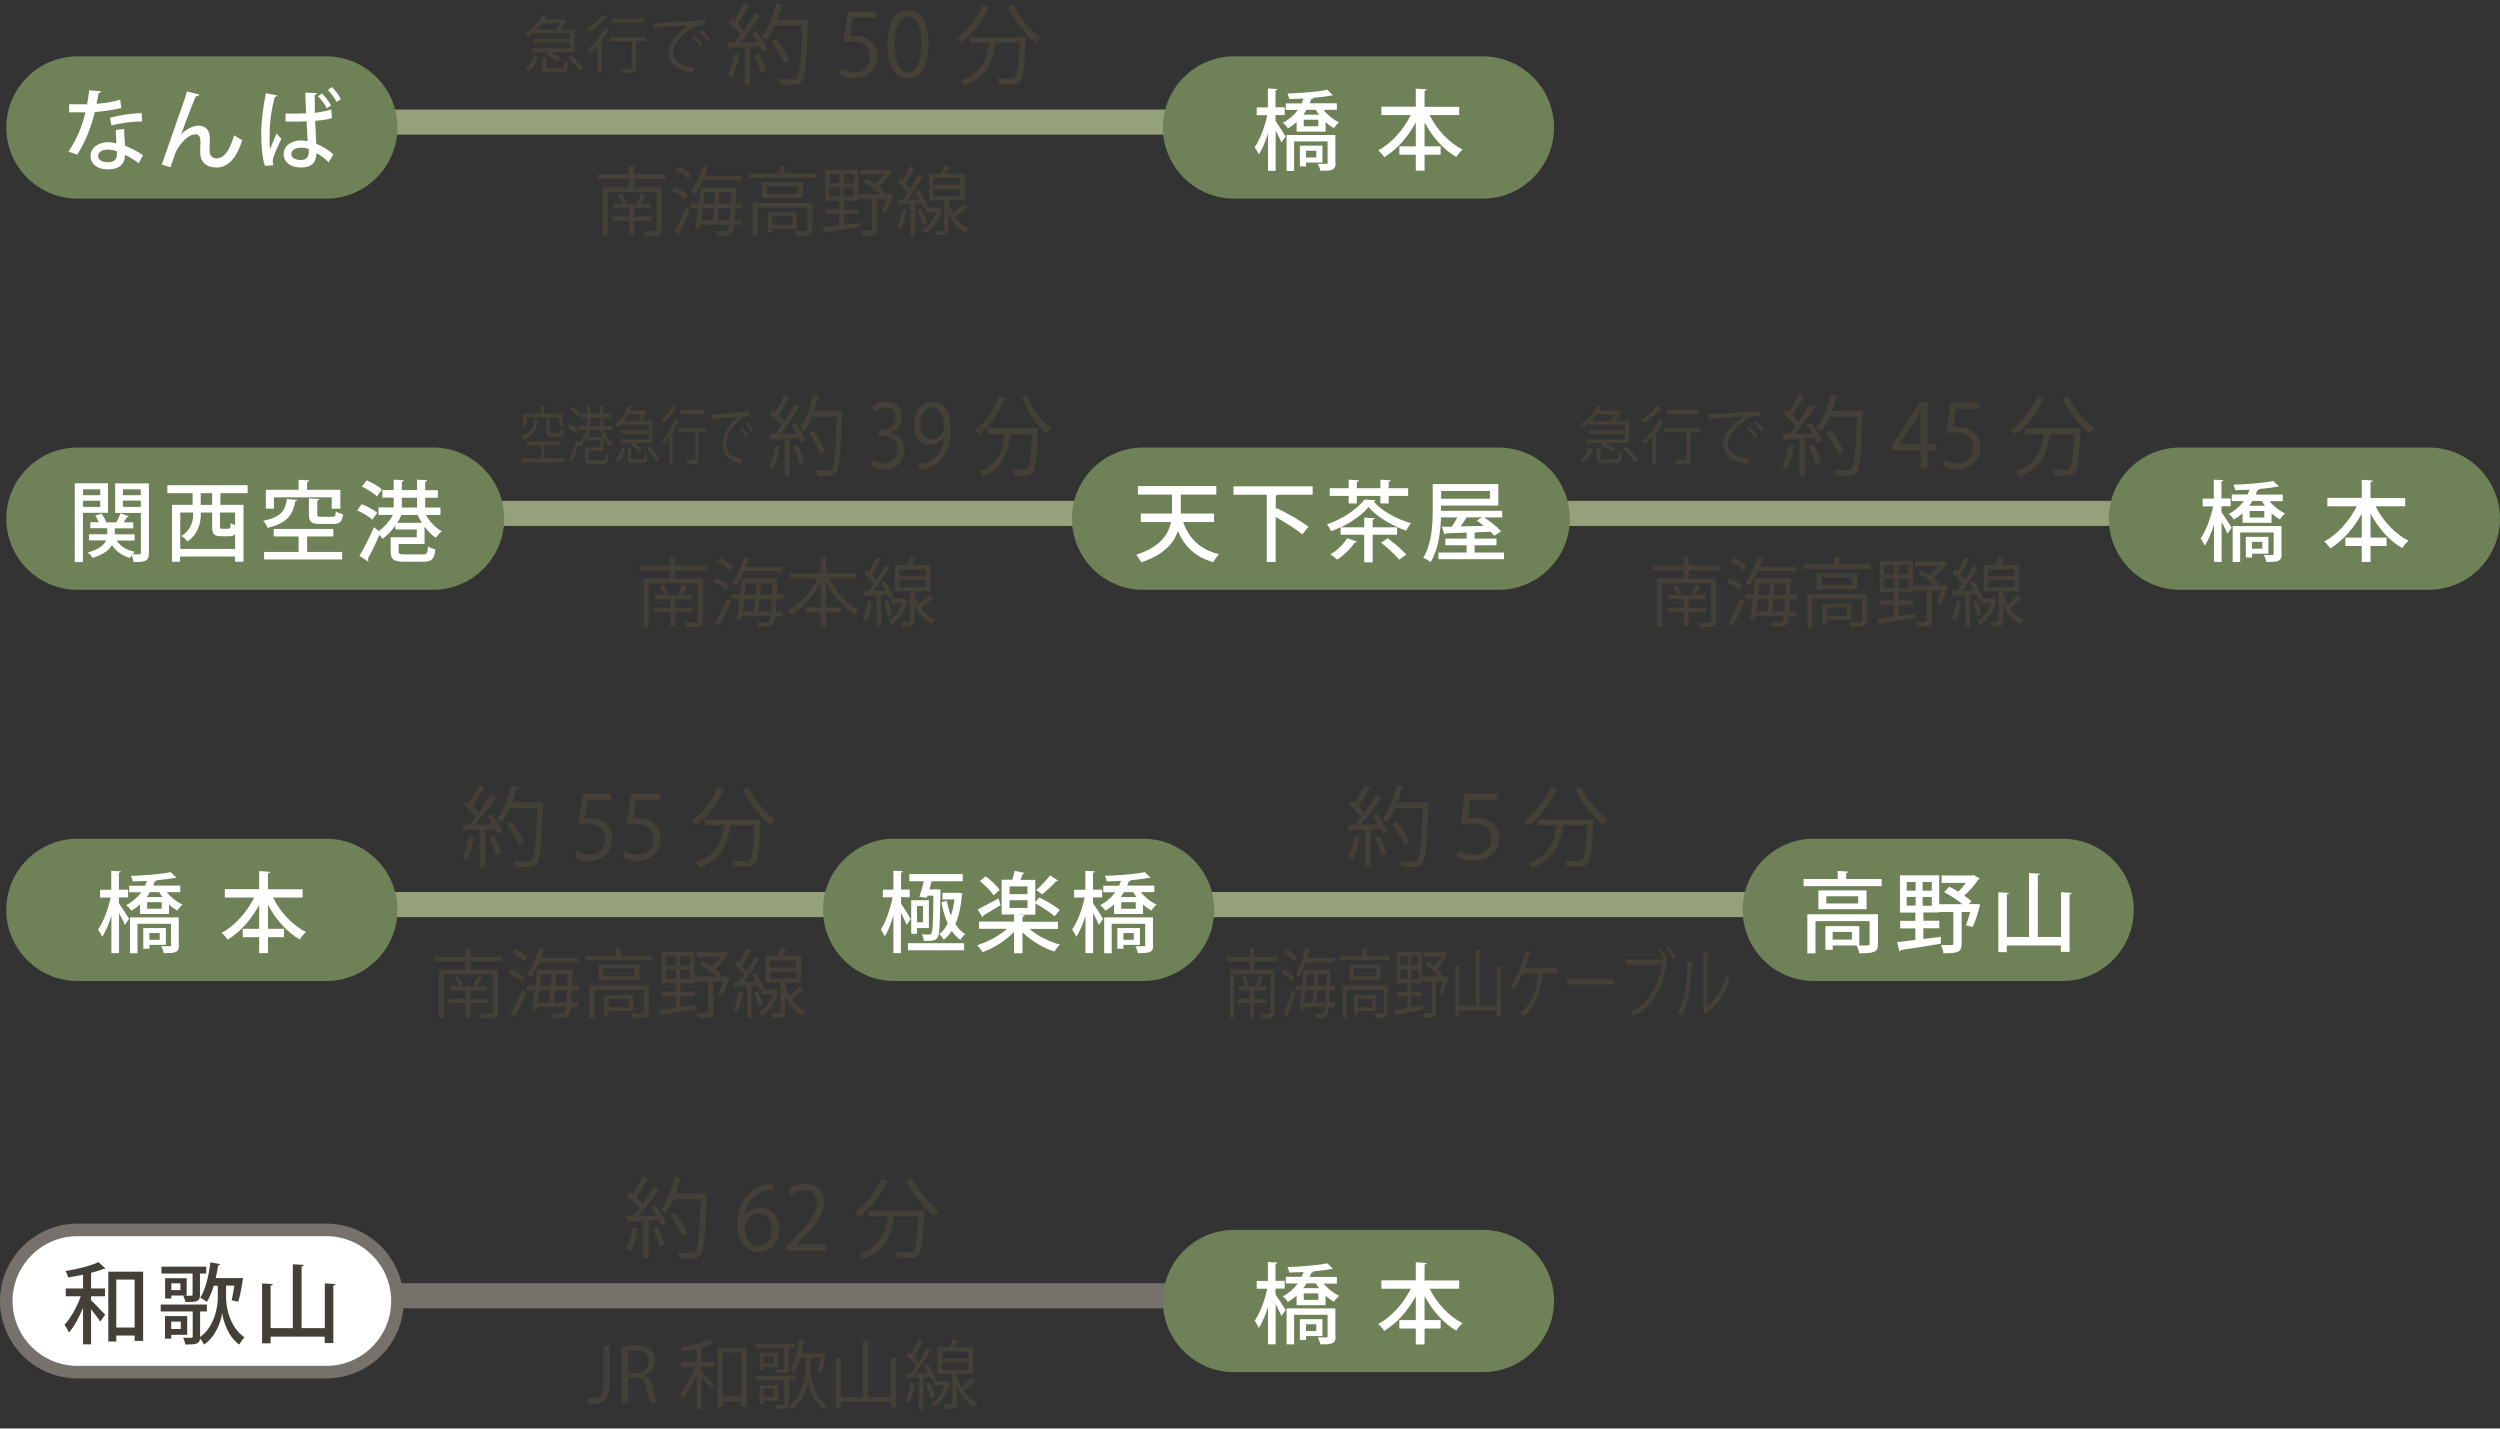 <?xml version="1.0" encoding="UTF-8"?><svg id="_レイヤー_2" xmlns="http://www.w3.org/2000/svg" width="70.3mm" height="40.17mm" viewBox="0 0 199.27 113.86"><rect x="0" y="0" width="199.27" height="113.86" fill="#333333" stroke="none"/><defs><style>.cls-1,.cls-2{stroke-width:2px;}.cls-1,.cls-2,.cls-3{fill:none;stroke-miterlimit:10;}.cls-1,.cls-3{stroke:#76716b;}.cls-2{stroke:#94a17a;}.cls-4{fill:#fff;}.cls-5{fill:#444037;}.cls-6{fill:#6e8157;}</style></defs><g id="_レイヤー1"><line class="cls-2" x1="11.02" y1="9.73" x2="108.28" y2="9.73"/><path class="cls-6" d="M31.68,10.16c0,3.12-2.55,5.67-5.67,5.67H6.17c-3.12,0-5.67-2.55-5.67-5.67s2.55-5.67,5.67-5.67h19.84c3.12,0,5.67,2.55,5.67,5.67Z"/><path class="cls-4" d="M8.07,7.27c-.02.07-.09.13-.21.14-.04.27-.11.62-.17.86.59-.04,1.33-.15,1.89-.33l.09.67c-.63.15-1.37.26-2.11.32-.33,1.31-.77,2.4-1.41,3.4l-.69-.25c.61-.9,1.08-1.95,1.35-3.13-.15,0-.33,0-.48,0h-.82v-.64h.81c.22,0,.43,0,.62,0,.07-.34.13-.74.17-1.12l.96.09ZM9.9,10.29c0,.49.04.88.07,1.32.41.17,1.01.46,1.43.76l-.34.64c-.32-.25-.77-.51-1.09-.67,0,.38-.15,1.16-1.37,1.16-.76,0-1.39-.37-1.38-1.08,0-.71.72-1.09,1.39-1.09.21,0,.43.04.67.09-.03-.39-.05-.79-.05-1.06l.67-.08ZM9.32,12.06c-.24-.1-.51-.14-.72-.14-.38,0-.78.16-.78.51,0,.32.32.5.79.5.39,0,.71-.17.71-.61v-.26ZM11.33,9.68c-.77,0-1.71.12-2.45.31l-.11-.61c.8-.21,1.75-.36,2.52-.36l.04.66Z"/><path class="cls-4" d="M12.91,13.08c.48-1.37,1.35-3.9,1.6-4.59.15-.39.34-1,.39-1.2l.99.24c-.04.1-.13.15-.29.15-.34.81-.91,2.35-1.17,3.04h0c.4-.43.96-.71,1.4-.71.59,0,.9.4.9,1.04,0,.11-.03.78-.03.9,0,.45.22.67.58.67.58,0,1.06-.67,1.38-1.84.2.14.43.28.65.39-.41,1.34-1.08,2.18-2.06,2.18-.79,0-1.29-.45-1.29-1.17,0-.27,0-.56.02-.8v-.09c0-.39-.13-.59-.39-.59-.72,0-1.46,1.06-1.65,1.6-.09.26-.23.66-.35,1.03l-.71-.22Z"/><path class="cls-4" d="M21.12,13.22c-.21-.53-.3-1.63-.3-2.58s.15-2.09.37-3.21l.9.17c-.01.07-.09.12-.19.13-.41,1.5-.41,2.73-.41,3.28,0,.35,0,.69.04.88.13-.34.38-.97.51-1.26l.38.44c-.2.41-.48,1.05-.62,1.44-.04.12-.06.22-.06.33,0,.1.01.2.05.33l-.66.05ZM22.75,9.05c.29.01,1.32,0,1.65-.02-.03-.57-.05-1.13-.06-1.65l.92.04c0,.07-.06.13-.18.15,0,.44.01.92.02,1.42.51-.06.94-.15,1.3-.27l.06.69c-.32.1-.78.18-1.34.22.03.7.06,1.37.09,1.82.5.22,1,.52,1.36.85l-.37.64c-.25-.27-.6-.54-.97-.73-.04.81-.43,1.14-1.25,1.14s-1.37-.43-1.37-1.07c0-.72.7-1.09,1.38-1.09.18,0,.36.03.53.06-.02-.4-.06-.99-.08-1.58-.21,0-.48.02-.66.02h-1.02v-.64ZM24.61,11.88c-.18-.07-.39-.11-.59-.11-.38,0-.8.13-.8.5,0,.33.36.48.78.48s.61-.22.61-.67v-.21ZM26.05,8.63c-.15-.3-.41-.68-.71-.96l.32-.22c.3.29.57.64.73.96l-.34.22ZM26.83,8.12c-.16-.32-.42-.67-.7-.95l.31-.23c.32.3.57.63.73.96l-.34.22Z"/><path class="cls-6" d="M123.87,10.16c0,3.12-2.55,5.67-5.67,5.67h-19.84c-3.12,0-5.67-2.55-5.67-5.67s2.55-5.67,5.67-5.67h19.84c3.12,0,5.67,2.55,5.67,5.67Z"/><path class="cls-4" d="M101.68,9.65c.2.28.69,1.05.8,1.23l-.34.48c-.08-.22-.28-.61-.46-.95v3.2h-.61v-2.98c-.2.66-.46,1.28-.74,1.68-.06-.17-.21-.43-.32-.58.41-.58.81-1.64,1-2.55h-.84v-.62h.89v-1.51l.76.04c0,.06-.05.09-.15.11v1.35h.73v.62h-.73v.47ZM105.49,8.75c.32.41.79.79,1.25.99-.13.1-.32.32-.41.48-.23-.13-.46-.29-.67-.49v.76h-2.31v-.76c-.2.18-.43.35-.7.5-.08-.15-.27-.36-.41-.44.53-.28.92-.64,1.21-1.03h-.96v-.52h1.26c.06-.13.11-.26.15-.39-.38.02-.78.04-1.14.04-.01-.12-.08-.32-.14-.44,1.11-.04,2.44-.13,3.17-.3l.46.44s-.08.04-.15.02c-.38.08-.89.14-1.44.19h.01c0,.06-.06.1-.15.1-.04.11-.08.22-.12.33h2.16v.52h-1.07ZM106.46,12.97c0,.29-.06.45-.27.55-.21.09-.5.09-.95.09-.03-.17-.12-.4-.2-.55.29,0,.59,0,.67,0,.09,0,.11-.03.11-.1v-1.69h-2.67v2.35h-.6v-2.86h3.89v2.21ZM104.1,12.95v.31h-.49v-1.65h1.8v1.34h-1.31ZM104.14,8.75c-.08.13-.16.26-.25.39h1.25c-.1-.13-.18-.25-.26-.39h-.74ZM105.08,9.54h-1.16v.52h1.16v-.52ZM104.1,12.01v.54h.82v-.54h-.82Z"/><path class="cls-4" d="M116.3,9.17h-2.35c.57,1.15,1.55,2.21,2.63,2.75-.16.13-.39.41-.5.59-1.02-.58-1.9-1.59-2.53-2.75v1.9h1.28v.67h-1.28v1.27h-.7v-1.27h-1.31v-.67h1.31v-1.9c-.63,1.17-1.51,2.16-2.51,2.77-.11-.17-.33-.42-.48-.55,1.04-.55,2.01-1.64,2.59-2.81h-2.34v-.67h2.74v-1.44l.87.06c0,.06-.06.1-.17.12v1.27h2.76v.67Z"/><path class="cls-5" d="M42.53,2.67v-.09c-.13.11-.27.22-.42.32-.05-.08-.16-.19-.24-.24.67-.42,1.14-1.01,1.37-1.5l.43.07s-.04.06-.11.06c-.05.08-.1.17-.16.27h1.45l.05-.02.26.17s-.04.04-.07.04c-.11.19-.26.42-.42.63h1.12v1.77h-1.93c.31.12.63.32.81.48l-.23.25c-.19-.19-.58-.42-.92-.56l.16-.17h-1.27v-.3h3.05v-.46h-2.89v-.28h2.89v-.45h-2.94ZM42.88,4.59c-.13.41-.34.82-.74,1.06l-.28-.2c.36-.21.59-.58.71-.97l.3.11ZM44.3,2.38c.13-.15.26-.35.37-.53h-1.45c-.13.18-.29.36-.46.53h1.55ZM43.52,5.3c0,.13.04.15.3.15h.88c.22,0,.26-.07.28-.58.07.05.21.1.3.12-.04.62-.15.76-.54.76h-.93c-.49,0-.61-.1-.61-.44v-.76l.42.02s-.03.06-.09.07v.66ZM46.21,5.64c-.17-.3-.57-.75-.93-1.05l.28-.16c.36.29.77.72.95,1.03l-.3.18Z"/><path class="cls-5" d="M48.39,1.34s-.05.04-.11.04c-.29.37-.81.84-1.26,1.16-.04-.08-.14-.21-.2-.27.42-.28.92-.72,1.17-1.09l.39.17ZM47.62,5.83v-2.2c-.19.21-.38.41-.57.57-.04-.07-.15-.2-.21-.26.48-.4,1.03-1.05,1.37-1.68l.39.16s-.05.05-.12.04c-.15.25-.33.5-.52.75l.09.03s-.04.06-.1.07v2.52h-.33ZM51.49,2.95v.33h-.79v2.12c0,.42-.16.43-1.17.43-.01-.1-.06-.23-.11-.33.22,0,.42.01.58.01.33,0,.36,0,.36-.12v-2.11h-1.74v-.33h2.88ZM51.3,1.49v.32h-2.5v-.32h2.5Z"/><path class="cls-5" d="M52.08,1.85c.38-.02,3.46-.24,4.11-.24v.38c-.06,0-.12,0-.18,0-.29,0-.54.05-.86.25-.75.45-1.48,1.26-1.48,1.9,0,.7.49,1.12,1.73,1.28l-.17.35c-1.42-.21-1.95-.74-1.95-1.63,0-.71.7-1.56,1.61-2.14-.55.04-2.03.15-2.67.21-.01.04-.07.07-.11.08l-.04-.44ZM55.33,2.84c.24.18.53.48.68.69l-.19.16c-.14-.22-.45-.53-.66-.7l.17-.15ZM55.87,2.4c.25.18.54.47.68.69l-.19.15c-.13-.2-.43-.51-.66-.69l.17-.15Z"/><path class="cls-5" d="M59.04,4.42s-.06.07-.14.07c-.11.6-.31,1.27-.55,1.68-.08-.06-.25-.13-.36-.18.23-.39.41-1.06.52-1.7l.53.13ZM59.81.47s-.09.06-.15.06c-.22.41-.57.97-.86,1.37.19.18.36.36.49.52.34-.48.67-.97.9-1.38l.5.24s-.08.06-.15.06c-.39.61-1.01,1.44-1.56,2.04.45,0,.93-.01,1.42-.03-.14-.23-.3-.47-.46-.67.2-.11.27-.14.34-.18.36.44.74,1.03.88,1.41l-.36.21c-.05-.12-.11-.26-.2-.41l-.81.04v3h-.44v-2.98c-.43.01-.83.04-1.13.04-.01.06-.06.08-.11.09l-.13-.53h.53c.17-.19.34-.4.52-.63-.22-.3-.62-.69-.97-.97l.23-.3c.07.06.14.11.22.17.27-.41.59-.99.78-1.4l.51.22ZM60.65,5.81c-.08-.38-.3-.97-.52-1.41l.38-.13c.22.44.46,1.02.55,1.39l-.41.15ZM64.16,1.57l.25.03s0,.11-.01.15c-.11,3.29-.22,4.38-.5,4.73-.19.23-.38.27-.86.27-.24,0-.53,0-.81-.03-.01-.13-.06-.32-.15-.45.48.04.92.05,1.1.05.14,0,.23-.02.31-.11.23-.25.35-1.33.46-4.18h-2.2c-.19.43-.41.83-.63,1.13-.09-.07-.27-.19-.38-.25.47-.61.88-1.65,1.12-2.67l.59.15c-.01.06-.08.08-.15.08-.1.37-.22.74-.36,1.11h2.24ZM61.87,3.12c.41.51.84,1.19,1.01,1.65l-.41.22c-.16-.45-.58-1.16-.98-1.67l.38-.2Z"/><path class="cls-5" d="M69.85.92v.48h-1.88l-.22,1.49c.11-.01.22-.03.41-.03.93,0,1.77.55,1.77,1.61s-.77,1.78-1.81,1.78c-.53,0-.97-.15-1.2-.31l.17-.46c.2.13.58.29,1.04.29.66,0,1.23-.48,1.22-1.24,0-.72-.46-1.23-1.44-1.23-.28,0-.5.02-.67.05l.33-2.44h2.3Z"/><path class="cls-5" d="M70.73,3.55c0-1.83.71-2.72,1.69-2.72s1.6.94,1.6,2.66c0,1.82-.64,2.76-1.68,2.76-.95,0-1.62-.94-1.62-2.69ZM73.44,3.51c0-1.31-.31-2.21-1.05-2.21-.62,0-1.07.83-1.07,2.21s.39,2.26,1.04,2.26c.78,0,1.07-1.01,1.07-2.26Z"/><path class="cls-5" d="M78.93.61s-.08.07-.17.06c-.49,1.11-1.3,2.14-2.19,2.77-.08-.09-.25-.25-.37-.34.87-.59,1.67-1.6,2.13-2.7l.6.2ZM81.38,2.95h.11s.27.02.27.02c0,.05,0,.11,0,.17-.11,2.26-.22,3.07-.46,3.34-.2.22-.41.25-.83.25-.24,0-.54,0-.84-.03,0-.14-.07-.34-.15-.47.48.04.93.05,1.1.05.15,0,.23-.01.3-.09.18-.18.29-.91.39-2.77h-1.93c-.19,1.34-.58,2.7-2.46,3.38-.06-.12-.19-.3-.3-.4,1.69-.57,2.09-1.74,2.26-2.98h-1.51v-.46h4.06ZM80.77.39c.46.97,1.38,2.05,2.16,2.58-.13.1-.3.29-.39.42-.78-.62-1.69-1.77-2.21-2.82l.45-.18Z"/><path class="cls-5" d="M53.06,14.27h-2.51v.66h2.18v3.38c0,.25-.07.37-.25.43-.19.06-.54.07-1.03.06-.03-.11-.09-.26-.15-.37.2,0,.4.01.55.01.44,0,.47,0,.47-.14v-3h-3.89v3.48h-.4v-3.86h2.1v-.66h-2.46v-.38h2.46v-.67l.54.04s-.04.07-.13.08v.55h2.51v.38ZM51.93,17.6h-1.39v1.15h-.39v-1.15h-1.33v-.35h1.33v-.67h-1.23v-.34h.67c-.05-.2-.19-.5-.34-.71l.32-.09c.16.21.3.51.36.71l-.31.1h1.36c-.08-.03-.19-.07-.24-.09.13-.2.28-.53.37-.74l.44.13s-.06.05-.12.05c-.1.19-.25.46-.38.65h.82v.34h-1.33v.67h1.39v.35Z"/><path class="cls-5" d="M53.79,14.91c.37.16.82.42,1.04.62l-.24.32c-.21-.21-.65-.48-1.03-.65l.22-.29ZM53.72,18.47c.28-.47.68-1.28.96-1.97l.32.23c-.26.64-.61,1.39-.87,1.85.02.04.04.07.04.1,0,.02,0,.04-.02.06l-.43-.26ZM54.87,14.27c-.21-.22-.65-.52-1.01-.7l.23-.29c.37.17.81.45,1.03.67l-.25.32ZM59.15,16.59h-.53c-.02.39-.04.71-.06.97h.56v.36h-.59c-.11.84-.31.86-.89.86-.14,0-.31,0-.47-.01-.01-.1-.05-.26-.11-.35.33.02.62.02.76.02.2,0,.26-.16.32-.53h-2.28l-.05.3-.38-.04c.07-.42.16-1,.23-1.59h-.62v-.37h.67c.05-.44.1-.89.13-1.27h2.85s0,.1-.01.14l-.04,1.13h.52v.37ZM59.11,14.36h-3.08c-.2.44-.43.85-.68,1.14-.07-.07-.22-.18-.31-.24.41-.46.77-1.26.98-2.04l.49.13s-.05.07-.13.07c-.06.19-.13.38-.2.58h2.92v.37ZM56.82,17.56c.03-.28.06-.62.1-.97h-.89c-.04.34-.08.67-.13.97h.92ZM56.95,16.22c.02-.31.04-.62.06-.91h-.84c-.03.29-.07.6-.1.91h.88ZM57.27,16.59c-.03.35-.06.7-.09.97h1c.02-.25.04-.57.06-.97h-.97ZM57.36,15.31c-.02.29-.04.6-.07.91h.96c.01-.27.02-.58.03-.91h-.92Z"/><path class="cls-5" d="M62.53,13.81h2.48v.36h-5.3v-.36h2.42v-.59l.53.04s-.04.07-.12.08v.47ZM64.76,16.17v2.12c0,.23-.05.36-.24.43-.19.07-.52.07-1.04.07-.02-.11-.08-.27-.13-.38.25,0,.47.01.63.01.34,0,.38,0,.38-.13v-1.76h-3.96v2.27h-.4v-2.62h4.76ZM60.74,14.53h3.26v1.24h-3.26v-1.24ZM63.59,15.46v-.63h-2.46v.63h2.46ZM63.52,18.21h-1.96v.32h-.37v-1.59h2.32v1.28ZM63.16,17.24h-1.59v.67h1.59v-.67Z"/><path class="cls-5" d="M70.98,15.48l.22.02c-.08.31-.38,1.1-.59,1.47-.26-.06-.29-.08-.33-.1.13-.25.29-.64.41-1h-.79v2.41c0,.49-.21.5-1.18.5-.02-.11-.08-.28-.14-.4.24.01.46.02.61.02.28,0,.31,0,.31-.13v-2.4h-1.08v.13h-1.14v.67h1.15v.37h-1.15v.88l1.27-.18v.34c-1.01.17-2.1.34-2.76.45-.01.05-.05.07-.09.08l-.13-.47c.35-.04.82-.11,1.32-.17v-.93h-1.1v-.37h1.1v-.67h-1.12v-2.48h2.64v1.96h1.73c-.33-.32-.86-.71-1.33-.97l.26-.25c.22.11.46.26.68.41.25-.21.52-.5.71-.77h-1.88v-.37h2.19l.08-.02.31.19s-.05.04-.08.05c-.25.36-.65.81-1.04,1.12.2.16.38.31.5.44l-.15.16h.6ZM66.12,13.87v.73h.79v-.73h-.79ZM66.12,14.92v.74h.79v-.74h-.79ZM68.06,14.6v-.73h-.8v.73h.8ZM68.06,15.67v-.74h-.8v.74h.8Z"/><path class="cls-5" d="M73.26,15.16c.28.38.56.91.67,1.24l-.32.16c-.03-.11-.08-.23-.14-.36-.18.01-.36.02-.53.03v2.57h-.36v-2.55c-.33.01-.64.02-.88.04,0,.04-.04.07-.08.08l-.11-.45h.42c.13-.16.27-.35.41-.55-.19-.28-.5-.63-.77-.89l.21-.26c.06.05.13.11.19.18.2-.35.44-.83.57-1.17l.43.18s-.06.05-.13.05c-.16.34-.42.83-.65,1.16.14.14.26.29.36.43.26-.39.5-.8.67-1.14l.42.2s-.07.05-.13.05c-.31.51-.79,1.22-1.21,1.75l1.01-.02c-.11-.2-.23-.41-.35-.59l.3-.13ZM72.34,16.79s-.05.06-.12.06c-.08.51-.22,1.08-.4,1.44-.08-.05-.22-.11-.3-.16.17-.34.3-.91.38-1.46l.44.11ZM73.46,16.67c.17.35.34.81.4,1.12-.07.02-.14.05-.34.11-.05-.31-.21-.77-.38-1.13l.31-.1ZM74.86,16.52l.23.1s-.02.04-.04.05c-.22.94-.68,1.57-1.29,1.91-.05-.08-.18-.23-.26-.28.52-.26.92-.74,1.13-1.42h-.87v-.35h1.04l.07-.02ZM75.61,15.97c0,.27.22.79.35,1.04.29-.23.61-.53.81-.76.29.22.34.25.38.29-.02.03-.07.04-.13.03-.23.2-.59.5-.89.71.26.39.62.73,1.11.95-.07.08-.19.23-.25.34-.7-.37-1.13-.98-1.38-1.58v1.34c0,.41-.17.44-.96.44-.01-.11-.07-.25-.11-.36.29,0,.53,0,.61,0,.08,0,.1-.02.1-.09v-2.37h-1.2v-2.12h.96c.1-.2.2-.46.26-.64l.5.13s-.05.06-.12.06c-.06.13-.14.29-.23.45h1.48v2.12h-1.28ZM74.41,14.18v.56h2.09v-.56h-2.09ZM74.41,15.07v.57h2.09v-.57h-2.09Z"/><line class="cls-2" x1="12.43" y1="40.92" x2="184.04" y2="40.92"/><path class="cls-6" d="M40.19,41.34c0,3.12-2.55,5.67-5.67,5.67H6.17c-3.12,0-5.67-2.55-5.67-5.67s2.55-5.67,5.67-5.67h28.35c3.12,0,5.67,2.55,5.67,5.67Z"/><path class="cls-4" d="M8.61,40.87h-2v3.93h-.65v-6.28h2.65v2.35ZM7.99,39h-1.37v.47h1.37v-.47ZM6.62,40.4h1.37v-.49h-1.37v.49ZM11.87,38.53v5.53c0,.67-.28.74-1.22.74-.02-.15-.08-.38-.15-.55-.06.08-.1.15-.13.22-.64-.18-1.12-.53-1.44-1.02-.22.38-.67.74-1.54,1.02-.08-.13-.26-.33-.39-.44.92-.25,1.3-.61,1.46-.96h-1.37v-.49h1.46v-.48h-1.35v-.48h.67c-.07-.18-.17-.37-.28-.53l.51-.15c.15.21.31.48.36.69h.82c.11-.22.26-.52.33-.72l.67.24s-.07.07-.15.06c-.07.12-.17.27-.27.42h.76v.48h-1.47v.48h1.58v.49h-1.43c.29.46.78.77,1.44.9-.06.05-.12.12-.18.2.25,0,.47,0,.55,0,.09,0,.12-.04.12-.13v-3.17h-2.05v-2.35h2.7ZM11.22,39h-1.42v.47h1.42v-.47ZM9.8,40.4h1.42v-.5h-1.42v.5Z"/><path class="cls-4" d="M19.74,39.31h-2.17v.93h1.84v4.53h-.68v-.41h-4.38v.42h-.64v-4.54h1.64v-.93h-2.01v-.64h6.4v.64ZM14.36,43.75h4.38v-1.17c-.11.12-.25.16-.46.16h-.65c-.6,0-.72-.18-.72-.78v-1.11h-.9v.11c0,.69-.2,1.6-1.06,2.19-.09-.11-.35-.34-.49-.42.94-.62.94-1.46.94-1.88h-1.03v2.89ZM16.91,40.24v-.93h-.91v.93h.91ZM18.2,42.15c.14,0,.17-.06.19-.47.07.06.21.13.35.17v-1h-1.2v1.11c0,.17.03.19.18.19h.48Z"/><path class="cls-4" d="M23.7,39.85s-.07.1-.16.11c-.2.98-.54,1.72-2.21,2.11-.06-.17-.22-.43-.36-.56,1.48-.29,1.77-.85,1.9-1.74l.83.08ZM24.48,42.76v1.23h2.79v.6h-6.22v-.6h2.75v-1.23h-1.98v-.6h4.75v.6h-2.09ZM21.84,39.64v.9h-.65v-1.5h2.61v-.8l.85.05c0,.06-.06.1-.17.12v.63h2.65v1.5h-.69v-.9h-4.6ZM24.63,39.72l.82.05c0,.06-.05.1-.16.12v1.09c0,.18.04.21.32.21h.89c.2,0,.25-.06.27-.43.13.1.4.19.57.22-.07.62-.25.78-.78.78h-1.04c-.73,0-.9-.17-.9-.78v-1.26Z"/><path class="cls-4" d="M28.84,40.19c.43.16.97.45,1.23.68l-.39.55c-.25-.24-.78-.55-1.21-.74l.36-.5ZM35.11,41.05h-1.16c.3.53.77,1.03,1.26,1.29-.15.12-.36.36-.47.53-.32-.22-.64-.53-.9-.89v1.38h-2.07v.6c0,.2.08.23.51.23h1.41c.33,0,.39-.08.43-.64.13.1.41.2.58.23-.08.81-.29.99-.96.99h-1.51c-.85,0-1.09-.17-1.09-.81v-1.14h2.08v-.62h-1.7v-.32c-.3.43-.67.81-1.02,1.07-.06-.09-.16-.2-.26-.31-.29.68-.64,1.39-.92,1.89.03.04.04.08.04.13,0,.04,0,.06-.02.09l-.69-.45c.34-.55.8-1.46,1.16-2.28l.39.31c.43-.32.85-.79,1.12-1.29h-1.15v-.6h1.21v-.78h-.9v-.6h.9v-.83l.81.05c0,.06-.05.1-.16.11v.67h1.21v-.83l.81.05c0,.06-.05.1-.16.12v.67h1.01v.6h-1.01v.78h1.22v.6ZM29.22,38.28c.42.18.96.48,1.22.73l-.39.55c-.25-.25-.78-.58-1.2-.78l.38-.5ZM32,41.05c-.09.21-.21.42-.34.62h1.97c-.13-.2-.25-.41-.34-.62h-1.3ZM32.03,39.67v.78h1.21v-.78h-1.21Z"/><path class="cls-6" d="M125.13,41.34c0,3.12-2.55,5.67-5.67,5.67h-28.35c-3.12,0-5.67-2.55-5.67-5.67s2.55-5.67,5.67-5.67h28.35c3.12,0,5.67,2.55,5.67,5.67Z"/><path class="cls-4" d="M96.78,41.61h-2.47c.46,1.31,1.35,2.2,2.86,2.56-.15.15-.36.45-.46.64-1.41-.4-2.28-1.23-2.82-2.47-.34.97-1.14,1.89-2.93,2.48-.07-.17-.27-.46-.41-.6,1.93-.62,2.58-1.62,2.79-2.61h-2.41v-.68h2.49c0-.11,0-.21,0-.32v-1.19h-2.72v-.68h6.25v.68h-2.83v1.2c0,.11,0,.2,0,.31h2.65v.68Z"/><path class="cls-4" d="M104.63,39.43h-2.79s-.08.06-.15.07v1.1l.09-.1c.83.41,1.95,1.04,2.51,1.48l-.48.61c-.46-.38-1.35-.95-2.13-1.38v3.58h-.71v-5.36h-2.65v-.67h6.31v.67Z"/><path class="cls-4" d="M111.36,42.62h-1.95v2.2h-.67v-2.2h-1.88v-.6c-.25.12-.5.22-.75.32-.08-.15-.22-.41-.34-.55,1.23-.41,2.4-1.2,2.98-1.97l.9.04c-.02.06-.08.1-.16.11.67.79,1.89,1.42,2.98,1.73-.15.17-.29.42-.39.6-1.06-.37-2.35-1.11-3-1.89-.45.57-1.29,1.18-2.21,1.62h1.87v-.77l.84.04c0,.06-.05.1-.17.12v.61h1.95v.61ZM107.5,40.13v-.6h-1.51v-.62h1.51v-.68l.82.05c0,.06-.06.1-.17.12v.51h1.88v-.68l.82.05c0,.06-.05.1-.16.12v.51h1.55v.62h-1.55v.6h-.66v-.6h-1.88v.6h-.65ZM108.16,43.16c-.02.06-.08.08-.17.07-.33.5-.88,1.04-1.41,1.37-.13-.12-.38-.32-.54-.41.51-.29,1.04-.79,1.33-1.29l.79.26ZM111.52,44.61c-.29-.38-.92-.96-1.44-1.36l.53-.35c.51.38,1.16.93,1.48,1.3l-.57.41Z"/><path class="cls-4" d="M117.55,44.04h2.33v.53h-5.23v-.53h2.25v-.58h-1.7v-.53h1.7v-.48c-.63.03-1.2.05-1.65.06-.01.06-.06.09-.11.1l-.21-.63h.79c.15-.22.31-.48.44-.74h-1.3c-.04,1.16-.21,2.57-.83,3.56-.13-.11-.42-.28-.59-.34.7-1.12.76-2.73.76-3.87v-2.01h5.23v1.72h-4.57v.41h4.88v.53h-1.44c.49.32,1.06.77,1.35,1.11l-.54.35c-.08-.1-.19-.21-.32-.32-.38.01-.76.04-1.14.05-.02.02-.06.04-.11.04v.46h1.74v.53h-1.74v.58ZM118.76,39.13h-3.89v.62h3.89v-.62ZM118.11,41.24h-1.21c-.13.22-.3.48-.48.71.58,0,1.22-.02,1.85-.04-.18-.15-.38-.29-.56-.42l.41-.25Z"/><path class="cls-6" d="M199.27,41.34c0,3.12-2.55,5.67-5.67,5.67h-19.84c-3.12,0-5.67-2.55-5.67-5.67s2.55-5.67,5.67-5.67h19.84c3.12,0,5.67,2.55,5.67,5.67Z"/><path class="cls-4" d="M177.08,40.83c.2.28.69,1.05.8,1.23l-.34.48c-.08-.22-.28-.61-.46-.95v3.2h-.61v-2.98c-.2.66-.46,1.28-.74,1.68-.06-.17-.21-.43-.32-.58.41-.58.81-1.64,1-2.55h-.84v-.62h.89v-1.51l.76.04c0,.06-.05.09-.15.11v1.35h.73v.62h-.73v.47ZM180.89,39.93c.32.41.79.78,1.25.99-.13.11-.32.32-.41.48-.23-.13-.46-.29-.67-.49v.76h-2.31v-.76c-.2.18-.43.35-.7.5-.08-.15-.27-.36-.41-.44.53-.28.92-.64,1.21-1.03h-.96v-.53h1.26c.06-.13.11-.26.15-.38-.38.02-.78.03-1.14.04-.01-.12-.08-.32-.14-.44,1.11-.04,2.44-.13,3.17-.3l.46.44s-.08.04-.15.02c-.38.08-.89.14-1.44.19h.01c0,.06-.06.1-.15.11-.04.11-.08.22-.12.33h2.16v.53h-1.07ZM181.87,44.15c0,.29-.06.45-.27.55-.21.09-.5.09-.95.09-.03-.17-.12-.4-.2-.55.29,0,.59,0,.67,0,.09,0,.11-.03.11-.11v-1.69h-2.67v2.35h-.6v-2.86h3.89v2.21ZM179.5,44.13v.31h-.49v-1.65h1.8v1.34h-1.31ZM179.54,39.93c-.08.13-.16.26-.25.38h1.25c-.1-.13-.18-.25-.26-.38h-.74ZM180.48,40.73h-1.16v.52h1.16v-.52ZM179.5,43.19v.54h.82v-.54h-.82Z"/><path class="cls-4" d="M191.7,40.35h-2.35c.57,1.15,1.55,2.21,2.63,2.75-.16.13-.39.41-.5.59-1.02-.58-1.9-1.59-2.53-2.75v1.91h1.28v.67h-1.28v1.27h-.7v-1.27h-1.31v-.67h1.31v-1.91c-.63,1.17-1.51,2.16-2.51,2.77-.11-.17-.33-.42-.48-.55,1.04-.55,2.01-1.64,2.59-2.81h-2.34v-.67h2.74v-1.44l.87.06c0,.06-.06.1-.17.12v1.27h2.76v.67Z"/><path class="cls-5" d="M42.95,33.43s-.03.06-.08.07c-.1.73-.31,1.26-1.16,1.54-.03-.08-.09-.21-.14-.28.77-.22.97-.68,1.04-1.37l.33.04ZM43.39,35.49v1.05h1.56v.32h-3.35v-.32h1.54v-1.05h-1.13v-.31h2.56v.31h-1.17ZM41.94,33.27v.69h-.25v-1h1.45v-.61l.33.03s-.03.06-.08.07v.51h1.46v1h-.26v-.69h-2.66ZM43.57,33.35l.32.03s-.02.06-.08.07v.92c0,.12.03.15.19.15h.57c.12,0,.14-.04.15-.34.05.05.15.1.23.12-.03.42-.11.52-.35.52h-.62c-.33,0-.42-.09-.42-.44v-1.02Z"/><path class="cls-5" d="M45.4,33.76c.23.13.52.35.66.52l-.15.28c-.14-.17-.42-.4-.66-.54l.14-.25ZM48.79,34.27h-.69c.17.43.45.84.74,1.04-.06.06-.14.18-.18.27-.21-.17-.41-.44-.57-.74v1.1h-1.2v.58c0,.15.04.17.29.17h.87c.2,0,.22-.07.24-.54.06.06.16.11.23.12-.04.58-.12.71-.46.71h-.89c-.41,0-.53-.08-.53-.46v-.87h1.21v-.57h-1.05v-.23c-.17.31-.37.58-.56.76-.03-.05-.08-.12-.12-.19-.17.5-.37,1.05-.52,1.4.02.03.02.05.02.07s0,.04-.01.05l-.26-.23c.18-.4.44-1.07.62-1.64l.19.2c.25-.24.5-.63.65-1.02h-.69v-.31h.69v-.66h-.52v-.31h.52v-.63l.32.03s-.02.06-.08.07v.54h.79v-.63l.32.03s-.03.06-.08.07v.54h.59v.31h-.59v.66h.69v.31ZM45.6,32.4c.23.15.51.38.65.56l-.15.27c-.13-.18-.41-.43-.64-.58l.14-.25ZM47.08,34.27c-.06.19-.15.37-.24.54h1.24c-.09-.17-.17-.36-.23-.54h-.77ZM47.06,33.3v.66h.79v-.66h-.79Z"/><path class="cls-5" d="M49.54,33.85v-.1c-.1.11-.2.22-.32.32-.04-.08-.12-.18-.18-.24.5-.42.85-1.01,1.03-1.5l.32.07s-.03.06-.08.06c-.04.08-.08.18-.12.27h1.09l.04-.02.2.17s-.03.04-.05.04c-.08.18-.2.42-.32.62h.84v1.77h-1.45c.23.13.47.32.6.48l-.17.25c-.14-.18-.44-.42-.69-.55l.12-.17h-.95v-.29h2.29v-.46h-2.17v-.28h2.17v-.45h-2.2ZM49.81,35.78c-.1.41-.25.82-.55,1.06l-.21-.2c.27-.21.44-.59.53-.97l.23.11ZM50.86,33.56c.09-.15.2-.35.27-.53h-1.09c-.1.17-.21.36-.35.53h1.16ZM50.28,36.48c0,.13.03.15.23.15h.66c.16,0,.19-.07.21-.59.05.05.15.1.22.12-.03.62-.11.76-.41.76h-.7c-.36,0-.45-.09-.45-.44v-.76l.32.03s-.02.06-.07.07v.66ZM52.3,36.82c-.13-.31-.42-.75-.69-1.05l.21-.16c.27.29.58.72.71,1.03l-.22.19Z"/><path class="cls-5" d="M53.93,32.52s-.04.05-.08.04c-.22.37-.61.84-.94,1.16-.03-.08-.1-.21-.15-.27.32-.27.69-.72.88-1.09l.29.17ZM53.36,37.01v-2.2c-.14.21-.29.41-.43.57-.03-.07-.11-.2-.16-.26.36-.4.77-1.05,1.03-1.68l.29.16s-.04.05-.09.04c-.11.25-.24.51-.39.75l.07.03s-.03.05-.08.06v2.52h-.25ZM56.26,34.13v.33h-.6v2.12c0,.42-.12.43-.88.43-.01-.09-.04-.23-.08-.33.17,0,.32,0,.44,0,.24,0,.27,0,.27-.12v-2.11h-1.31v-.33h2.16ZM56.12,32.67v.32h-1.87v-.32h1.87Z"/><path class="cls-5" d="M56.7,33.03c.28-.01,2.59-.24,3.08-.24v.38s-.09,0-.13,0c-.22,0-.4.05-.64.26-.56.45-1.11,1.26-1.11,1.9,0,.7.37,1.12,1.3,1.28l-.12.35c-1.07-.21-1.46-.74-1.46-1.63,0-.71.52-1.56,1.21-2.14-.41.04-1.52.15-2,.21-.01.04-.05.08-.08.08l-.03-.44ZM59.14,34.02c.18.18.39.48.51.69l-.14.16c-.11-.22-.33-.53-.5-.7l.13-.15ZM59.54,33.58c.18.18.4.47.51.69l-.14.15c-.1-.2-.32-.51-.5-.69l.13-.15Z"/><path class="cls-5" d="M62.27,35.6s-.05.07-.13.07c-.1.59-.28,1.27-.49,1.68-.08-.06-.23-.13-.32-.18.21-.39.37-1.06.47-1.7l.47.13ZM62.97,31.65s-.08.06-.13.06c-.2.41-.51.97-.77,1.37.17.18.33.36.44.53.31-.48.61-.97.81-1.38l.45.24s-.07.06-.14.06c-.35.61-.91,1.44-1.4,2.05.4,0,.84-.01,1.28-.03-.13-.23-.27-.47-.42-.67.18-.11.25-.14.31-.18.32.44.66,1.03.79,1.42l-.33.21c-.04-.12-.1-.26-.18-.41l-.73.04v3h-.4v-2.98c-.39.01-.74.04-1.02.04-.01.06-.05.08-.09.09l-.11-.53h.47c.15-.19.31-.4.47-.63-.2-.3-.56-.69-.87-.97l.21-.3c.06.06.13.11.2.17.25-.41.54-.99.7-1.4l.46.22ZM63.72,36.99c-.07-.38-.27-.97-.47-1.41l.34-.13c.2.44.41,1.02.49,1.39l-.37.15ZM66.89,32.75l.23.03s0,.1-.01.15c-.1,3.28-.2,4.38-.45,4.73-.17.23-.34.27-.78.27-.21,0-.47,0-.72-.03-.01-.13-.06-.32-.14-.45.43.04.83.05.99.05.13,0,.21-.02.28-.11.21-.25.32-1.33.41-4.18h-1.98c-.17.43-.37.83-.57,1.13-.08-.07-.24-.19-.35-.25.42-.61.79-1.65,1.01-2.67l.53.15c-.01.06-.07.08-.14.08-.09.37-.2.74-.32,1.11h2.02ZM64.83,34.3c.37.51.76,1.19.91,1.65l-.37.22c-.15-.45-.52-1.16-.88-1.67l.35-.2Z"/><path class="cls-5" d="M71.05,34.5c.55.11,1.03.6,1.03,1.36,0,.83-.54,1.56-1.6,1.56-.47,0-.9-.17-1.12-.34l.16-.45c.17.13.55.31.96.31.79,0,1.05-.62,1.05-1.1,0-.77-.59-1.12-1.2-1.12h-.31v-.43h.31c.45,0,1.04-.32,1.04-.97,0-.46-.25-.85-.81-.85-.35,0-.67.19-.86.34l-.16-.43c.23-.2.67-.39,1.12-.39.86,0,1.25.61,1.25,1.24,0,.54-.31,1.02-.86,1.24v.02Z"/><path class="cls-5" d="M75.23,34.86c-.26.36-.62.58-1.08.58-.81,0-1.3-.7-1.3-1.59,0-.96.57-1.84,1.49-1.84s1.44.85,1.44,2.19c0,1.74-.79,2.96-2,3.17-.22.04-.42.06-.56.05v-.48c.13.01.28,0,.49-.04.79-.13,1.39-.84,1.55-2.04h-.02ZM73.37,33.82c0,.71.36,1.18.9,1.18.51,0,.98-.43.98-.85,0-1.01-.33-1.69-.96-1.69-.55,0-.92.57-.92,1.36Z"/><path class="cls-5" d="M80.18,31.79s-.07.07-.15.06c-.44,1.11-1.17,2.14-1.97,2.77-.08-.09-.23-.25-.33-.34.78-.59,1.51-1.6,1.92-2.7l.54.2ZM82.39,34.13h.1s.24.02.24.02c0,.05,0,.11,0,.17-.1,2.26-.2,3.07-.42,3.34-.18.22-.37.25-.75.25-.21,0-.49,0-.76-.03,0-.14-.06-.34-.14-.47.43.04.84.05.99.05.13,0,.21-.01.27-.09.16-.18.26-.91.35-2.77h-1.73c-.17,1.34-.52,2.7-2.21,3.38-.06-.12-.17-.3-.27-.4,1.53-.57,1.88-1.74,2.04-2.98h-1.35v-.46h3.66ZM81.84,31.57c.42.97,1.24,2.05,1.94,2.58-.11.1-.27.29-.35.42-.71-.62-1.52-1.77-1.99-2.82l.4-.18Z"/><path class="cls-5" d="M56.34,45.46h-2.51v.66h2.18v3.38c0,.25-.07.37-.25.43-.19.06-.54.07-1.03.06-.03-.11-.09-.26-.15-.37.2,0,.4.01.55.01.44,0,.47,0,.47-.14v-3h-3.89v3.48h-.4v-3.86h2.1v-.66h-2.46v-.38h2.46v-.67l.54.04s-.04.07-.13.08v.55h2.51v.38ZM55.22,48.78h-1.39v1.15h-.39v-1.15h-1.33v-.35h1.33v-.67h-1.23v-.34h.67c-.05-.2-.19-.5-.34-.71l.32-.09c.16.21.3.51.36.71l-.31.1h1.36c-.08-.03-.19-.07-.24-.09.13-.2.28-.53.37-.74l.44.13s-.06.05-.12.05c-.1.19-.25.46-.38.65h.82v.34h-1.33v.67h1.39v.35Z"/><path class="cls-5" d="M57.07,46.09c.37.16.82.42,1.04.62l-.24.32c-.21-.21-.65-.48-1.03-.65l.22-.29ZM57,49.65c.28-.47.68-1.28.96-1.97l.32.23c-.26.64-.61,1.39-.87,1.85.02.04.04.07.04.1,0,.02,0,.04-.02.06l-.43-.26ZM58.16,45.45c-.21-.22-.65-.52-1.01-.7l.23-.29c.37.17.81.45,1.03.67l-.25.32ZM62.43,47.77h-.53c-.02.39-.04.71-.06.97h.56v.36h-.59c-.11.84-.31.86-.89.86-.14,0-.31,0-.47-.01-.01-.1-.05-.26-.11-.35.33.02.62.02.76.02.2,0,.26-.16.32-.53h-2.28l-.05.3-.38-.04c.07-.42.16-1,.23-1.6h-.62v-.37h.67c.05-.44.1-.89.13-1.27h2.85s0,.1-.01.14l-.04,1.13h.52v.37ZM62.4,45.54h-3.08c-.2.44-.43.85-.68,1.14-.07-.07-.22-.18-.31-.24.41-.46.77-1.26.98-2.04l.49.13s-.05.07-.13.07c-.06.19-.13.38-.2.58h2.92v.37ZM60.11,48.74c.03-.28.06-.62.1-.97h-.89c-.04.34-.08.67-.13.97h.92ZM60.23,47.4c.02-.31.04-.62.06-.91h-.84c-.03.29-.07.6-.1.91h.88ZM60.55,47.77c-.03.35-.06.7-.09.97h1c.02-.25.04-.57.06-.97h-.97ZM60.65,46.49c-.02.29-.04.6-.07.91h.96c.01-.27.02-.58.03-.91h-.92Z"/><path class="cls-5" d="M68.29,46.11h-2.19c.52,1.07,1.42,2.06,2.39,2.52-.1.08-.23.24-.31.35-.94-.51-1.79-1.47-2.34-2.55v1.97h1.2v.41h-1.2v1.16h-.42v-1.16h-1.22v-.41h1.22v-1.96c-.57,1.08-1.43,2.03-2.33,2.55-.07-.1-.2-.25-.29-.33.94-.49,1.84-1.49,2.36-2.56h-2.17v-.41h2.42v-1.3l.54.03s-.04.07-.12.08v1.18h2.45v.41Z"/><path class="cls-5" d="M70.55,46.34c.28.38.56.91.67,1.24l-.32.16c-.03-.11-.08-.23-.14-.36-.18.01-.36.02-.53.03v2.57h-.36v-2.55c-.33.01-.64.02-.88.04,0,.04-.04.07-.08.08l-.11-.45h.42c.13-.16.27-.35.41-.55-.19-.28-.5-.63-.77-.89l.21-.26c.06.05.13.11.19.18.2-.35.44-.83.57-1.17l.43.18s-.06.05-.13.05c-.16.33-.42.83-.65,1.16.14.14.26.29.36.43.26-.39.5-.8.67-1.14l.42.2s-.07.05-.13.05c-.31.51-.79,1.22-1.21,1.75l1.01-.02c-.11-.2-.23-.41-.35-.59l.3-.13ZM69.62,47.97s-.05.06-.12.06c-.08.51-.22,1.09-.4,1.44-.08-.05-.22-.11-.3-.16.17-.34.3-.91.38-1.46l.44.11ZM70.74,47.85c.17.35.34.81.4,1.12-.07.02-.14.05-.34.11-.05-.31-.21-.77-.38-1.13l.31-.1ZM72.15,47.71l.23.1s-.02.04-.04.05c-.22.94-.68,1.57-1.29,1.91-.05-.08-.18-.23-.26-.28.52-.26.92-.74,1.13-1.42h-.87v-.35h1.04l.07-.02ZM72.89,47.15c0,.27.22.79.35,1.04.29-.23.61-.53.81-.76.29.22.34.25.38.29-.02.03-.07.04-.13.03-.23.2-.59.5-.89.71.26.39.62.73,1.11.95-.07.08-.19.23-.25.34-.7-.37-1.13-.98-1.38-1.58v1.34c0,.41-.17.44-.96.44-.01-.11-.07-.25-.11-.36.29,0,.53,0,.61,0,.08,0,.1-.02.1-.09v-2.37h-1.2v-2.12h.96c.1-.2.2-.46.26-.64l.5.13s-.05.06-.12.06c-.06.13-.14.29-.23.45h1.48v2.12h-1.28ZM71.69,45.37v.56h2.09v-.56h-2.09ZM71.69,46.25v.57h2.09v-.57h-2.09Z"/><path class="cls-5" d="M126.6,33.85v-.1c-.13.11-.27.22-.42.32-.05-.08-.16-.18-.24-.24.67-.42,1.14-1.01,1.37-1.5l.43.07s-.04.06-.11.06c-.05.08-.1.18-.16.27h1.45l.05-.02.26.17s-.04.04-.07.04c-.11.18-.26.42-.42.62h1.12v1.77h-1.93c.31.13.63.32.81.48l-.23.25c-.19-.18-.58-.42-.92-.55l.16-.17h-1.27v-.29h3.05v-.46h-2.89v-.28h2.89v-.45h-2.94ZM126.95,35.78c-.13.41-.34.82-.74,1.06l-.28-.2c.36-.21.59-.59.71-.97l.3.11ZM128.36,33.56c.13-.15.26-.35.37-.53h-1.45c-.13.17-.29.36-.46.53h1.55ZM127.58,36.48c0,.13.04.15.3.15h.88c.22,0,.26-.07.28-.59.07.05.21.1.3.12-.04.62-.15.76-.54.76h-.93c-.49,0-.61-.09-.61-.44v-.76l.42.03s-.03.06-.09.07v.66ZM130.27,36.82c-.17-.31-.57-.75-.93-1.05l.28-.16c.36.29.77.72.95,1.03l-.3.19Z"/><path class="cls-5" d="M132.45,32.52s-.05.05-.11.04c-.29.37-.81.84-1.26,1.16-.04-.08-.14-.21-.2-.27.42-.27.92-.72,1.17-1.09l.39.17ZM131.69,37.01v-2.2c-.19.21-.38.41-.57.57-.04-.07-.15-.2-.21-.26.48-.4,1.03-1.05,1.37-1.68l.39.16s-.05.05-.12.04c-.15.25-.33.51-.52.75l.09.03s-.04.05-.1.06v2.52h-.33ZM135.56,34.13v.33h-.79v2.12c0,.42-.16.43-1.17.43-.01-.09-.06-.23-.11-.33.22,0,.42,0,.58,0,.33,0,.36,0,.36-.12v-2.11h-1.74v-.33h2.88ZM135.37,32.67v.32h-2.5v-.32h2.5Z"/><path class="cls-5" d="M136.15,33.03c.38-.01,3.46-.24,4.11-.24v.38c-.06,0-.12,0-.18,0-.29,0-.54.05-.86.26-.75.45-1.48,1.26-1.48,1.9,0,.7.49,1.12,1.73,1.28l-.17.35c-1.42-.21-1.95-.74-1.95-1.63,0-.71.7-1.56,1.61-2.14-.55.04-2.03.15-2.67.21-.01.04-.07.08-.11.08l-.04-.44ZM139.39,34.02c.24.18.53.48.68.69l-.19.16c-.14-.22-.45-.53-.66-.7l.17-.15ZM139.93,33.58c.25.18.54.47.68.69l-.19.15c-.13-.2-.43-.51-.66-.69l.17-.15Z"/><path class="cls-5" d="M143.1,35.6s-.06.07-.14.07c-.11.59-.31,1.27-.55,1.68-.08-.06-.25-.13-.36-.18.23-.39.41-1.06.52-1.7l.53.13ZM143.88,31.65s-.09.06-.15.06c-.22.41-.57.97-.86,1.37.19.18.36.36.49.53.34-.48.67-.97.9-1.38l.5.24s-.08.06-.15.06c-.39.61-1.01,1.44-1.56,2.05.45,0,.93-.01,1.42-.03-.14-.23-.3-.47-.46-.67.2-.11.27-.14.34-.18.36.44.74,1.03.88,1.42l-.36.21c-.05-.12-.11-.26-.2-.41l-.81.04v3h-.44v-2.98c-.43.01-.83.04-1.13.04-.01.06-.06.08-.11.09l-.13-.53h.53c.17-.19.34-.4.52-.63-.22-.3-.62-.69-.97-.97l.23-.3c.07.06.14.11.22.17.27-.41.59-.99.78-1.4l.51.22ZM144.71,36.99c-.08-.38-.3-.97-.52-1.41l.38-.13c.22.44.46,1.02.55,1.39l-.41.15ZM148.23,32.75l.25.03s0,.1-.01.15c-.11,3.28-.22,4.38-.5,4.73-.19.23-.38.27-.86.27-.24,0-.53,0-.81-.03-.01-.13-.06-.32-.15-.45.48.04.92.05,1.1.05.14,0,.23-.02.31-.11.23-.25.35-1.33.46-4.18h-2.2c-.19.43-.41.83-.63,1.13-.09-.07-.27-.19-.38-.25.47-.61.88-1.65,1.12-2.67l.59.15c-.01.06-.08.08-.15.08-.1.37-.22.74-.36,1.11h2.24ZM145.94,34.3c.41.51.84,1.19,1.01,1.65l-.41.22c-.16-.45-.58-1.16-.98-1.67l.38-.2Z"/><path class="cls-5" d="M153.64,37.34h-.55v-1.47h-2.29v-.37l2.24-3.4h.6v3.33h.71v.45h-.71v1.47ZM151.38,35.42h1.7v-1.86c0-.29.01-.57.03-.84h-.03c-.16.32-.29.55-.42.79l-1.28,1.9h0Z"/><path class="cls-5" d="M157.77,32.1v.48h-1.88l-.22,1.48c.11-.01.22-.03.41-.03.93,0,1.77.55,1.77,1.61s-.77,1.78-1.81,1.78c-.53,0-.97-.15-1.2-.31l.17-.46c.2.13.58.29,1.04.29.66,0,1.23-.48,1.22-1.24,0-.72-.46-1.23-1.44-1.23-.28,0-.5.02-.67.05l.33-2.44h2.3Z"/><path class="cls-5" d="M163,31.79s-.08.07-.17.06c-.49,1.11-1.3,2.14-2.19,2.77-.08-.09-.25-.25-.37-.34.87-.59,1.67-1.6,2.13-2.7l.6.2ZM165.45,34.13h.11s.27.02.27.02c0,.05,0,.11,0,.17-.11,2.26-.22,3.07-.46,3.34-.2.22-.41.25-.83.25-.24,0-.54,0-.84-.03,0-.14-.07-.34-.15-.47.48.04.93.05,1.1.05.15,0,.23-.01.3-.09.18-.18.29-.91.39-2.77h-1.93c-.19,1.34-.58,2.7-2.46,3.38-.06-.12-.19-.3-.3-.4,1.69-.57,2.09-1.74,2.26-2.98h-1.51v-.46h4.06ZM164.83,31.57c.46.97,1.38,2.05,2.16,2.58-.13.1-.3.29-.39.42-.78-.62-1.69-1.77-2.21-2.82l.45-.18Z"/><path class="cls-5" d="M137.12,45.46h-2.51v.66h2.18v3.38c0,.25-.07.37-.25.43-.19.06-.54.07-1.03.06-.03-.11-.09-.26-.15-.37.2,0,.4.01.55.01.44,0,.47,0,.47-.14v-3h-3.89v3.48h-.4v-3.86h2.1v-.66h-2.46v-.38h2.46v-.67l.54.04s-.04.07-.13.08v.55h2.51v.38ZM136,48.78h-1.39v1.15h-.39v-1.15h-1.33v-.35h1.33v-.67h-1.23v-.34h.67c-.05-.2-.19-.5-.34-.71l.32-.09c.16.21.3.51.36.71l-.31.1h1.36c-.08-.03-.19-.07-.24-.09.13-.2.28-.53.37-.74l.44.13s-.06.05-.12.05c-.1.19-.25.46-.38.65h.82v.34h-1.33v.67h1.39v.35Z"/><path class="cls-5" d="M137.85,46.09c.37.16.82.42,1.04.62l-.24.32c-.21-.21-.65-.48-1.03-.65l.22-.29ZM137.78,49.65c.28-.47.68-1.28.96-1.97l.32.23c-.26.64-.61,1.39-.87,1.85.02.04.04.07.04.1,0,.02,0,.04-.02.06l-.43-.26ZM138.94,45.45c-.21-.22-.65-.52-1.01-.7l.23-.29c.37.17.81.45,1.03.67l-.25.32ZM143.21,47.77h-.53c-.02.39-.04.71-.06.97h.56v.36h-.59c-.11.84-.31.86-.89.86-.14,0-.31,0-.47-.01-.01-.1-.05-.26-.11-.35.33.02.62.02.76.02.2,0,.26-.16.32-.53h-2.28l-.05.3-.38-.04c.07-.42.16-1,.23-1.6h-.62v-.37h.67c.05-.44.1-.89.13-1.27h2.85s0,.1-.01.14l-.04,1.13h.52v.37ZM143.18,45.54h-3.08c-.2.44-.43.85-.68,1.14-.07-.07-.22-.18-.31-.24.41-.46.77-1.26.98-2.04l.49.13s-.05.07-.13.07c-.06.19-.13.38-.2.58h2.92v.37ZM140.89,48.74c.03-.28.06-.62.1-.97h-.89c-.04.34-.08.67-.13.97h.92ZM141.01,47.4c.02-.31.04-.62.06-.91h-.84c-.03.29-.07.6-.1.91h.88ZM141.33,47.77c-.03.35-.06.7-.09.97h1c.02-.25.04-.57.06-.97h-.97ZM141.43,46.49c-.02.29-.04.6-.07.91h.96c.01-.27.02-.58.03-.91h-.92Z"/><path class="cls-5" d="M146.6,44.99h2.48v.36h-5.3v-.36h2.42v-.59l.53.04s-.04.07-.12.08v.47ZM148.82,47.35v2.12c0,.23-.05.36-.24.43-.19.07-.52.07-1.04.07-.02-.11-.08-.27-.13-.38.25,0,.47.01.63.01.34,0,.38,0,.38-.13v-1.76h-3.96v2.27h-.4v-2.62h4.76ZM144.8,45.71h3.26v1.24h-3.26v-1.24ZM147.65,46.64v-.63h-2.46v.63h2.46ZM147.59,49.4h-1.96v.32h-.37v-1.6h2.32v1.28ZM147.22,48.42h-1.59v.67h1.59v-.67Z"/><path class="cls-5" d="M155.05,46.66l.22.02c-.08.31-.38,1.1-.59,1.47-.26-.06-.29-.08-.33-.1.13-.25.29-.64.41-1h-.79v2.41c0,.49-.21.5-1.18.5-.02-.11-.08-.28-.14-.4.24.01.46.02.61.02.28,0,.31,0,.31-.13v-2.4h-1.08v.13h-1.14v.67h1.15v.37h-1.15v.88l1.27-.18v.34c-1.01.17-2.1.34-2.76.45-.01.05-.05.07-.09.08l-.13-.47c.35-.04.82-.11,1.32-.17v-.93h-1.1v-.37h1.1v-.67h-1.12v-2.48h2.64v1.96h1.73c-.33-.32-.86-.71-1.33-.96l.26-.25c.22.11.46.26.68.41.25-.21.52-.5.71-.77h-1.88v-.37h2.19l.08-.02.31.19s-.05.04-.08.05c-.25.36-.65.81-1.04,1.12.2.16.38.31.5.44l-.15.16h.6ZM150.18,45.05v.73h.79v-.73h-.79ZM150.18,46.1v.74h.79v-.74h-.79ZM152.12,45.78v-.73h-.8v.73h.8ZM152.12,46.85v-.74h-.8v.74h.8Z"/><path class="cls-5" d="M157.33,46.34c.28.38.56.91.67,1.24l-.32.16c-.03-.11-.08-.23-.14-.36-.18.01-.36.02-.53.03v2.57h-.36v-2.55c-.33.01-.64.02-.88.04,0,.04-.04.07-.08.08l-.11-.45h.42c.13-.16.27-.35.41-.55-.19-.28-.5-.63-.77-.89l.21-.26c.06.05.13.11.19.18.2-.35.44-.83.57-1.17l.43.18s-.06.05-.13.05c-.16.33-.42.83-.65,1.16.14.14.26.29.36.43.26-.39.5-.8.67-1.14l.42.2s-.07.05-.13.05c-.31.51-.79,1.22-1.21,1.75l1.01-.02c-.11-.2-.23-.41-.35-.59l.3-.13ZM156.4,47.97s-.05.06-.12.06c-.08.51-.22,1.09-.4,1.44-.08-.05-.22-.11-.3-.16.17-.34.3-.91.38-1.46l.44.11ZM157.53,47.85c.17.35.34.81.4,1.12-.07.02-.14.05-.34.11-.05-.31-.21-.77-.38-1.13l.31-.1ZM158.93,47.71l.23.1s-.02.04-.04.05c-.22.94-.68,1.57-1.29,1.91-.05-.08-.18-.23-.26-.28.52-.26.92-.74,1.13-1.42h-.87v-.35h1.04l.07-.02ZM159.67,47.15c0,.27.22.79.35,1.04.29-.23.61-.53.81-.76.29.22.34.25.38.29-.02.03-.07.04-.13.03-.23.2-.59.5-.89.71.26.39.62.73,1.11.95-.07.08-.19.23-.25.34-.7-.37-1.13-.98-1.38-1.58v1.34c0,.41-.17.44-.96.44-.01-.11-.07-.25-.11-.36.29,0,.53,0,.61,0,.08,0,.1-.02.1-.09v-2.37h-1.2v-2.12h.96c.1-.2.2-.46.26-.64l.5.13s-.05.06-.12.06c-.06.13-.14.29-.23.45h1.48v2.12h-1.28ZM158.47,45.37v.56h2.09v-.56h-2.09ZM158.47,46.25v.57h2.09v-.57h-2.09Z"/><line class="cls-2" x1="2.51" y1="72.1" x2="154.85" y2="72.1"/><path class="cls-6" d="M31.68,72.52c0,3.12-2.55,5.67-5.67,5.67H6.17c-3.12,0-5.67-2.55-5.67-5.67s2.55-5.67,5.67-5.67h19.84c3.12,0,5.67,2.55,5.67,5.67Z"/><path class="cls-4" d="M9.49,72.01c.2.28.69,1.05.8,1.23l-.34.48c-.08-.22-.28-.61-.46-.95v3.2h-.61v-2.98c-.2.66-.46,1.28-.74,1.68-.06-.17-.21-.43-.32-.58.41-.58.81-1.64,1-2.55h-.84v-.62h.89v-1.51l.76.04c0,.06-.05.09-.15.11v1.35h.73v.62h-.73v.47ZM13.3,71.11c.32.41.79.79,1.25.99-.13.1-.32.32-.41.48-.23-.13-.46-.29-.67-.49v.76h-2.31v-.76c-.2.18-.43.35-.7.5-.08-.15-.27-.36-.41-.44.53-.28.92-.64,1.21-1.03h-.96v-.52h1.26c.06-.13.11-.26.15-.39-.38.02-.78.04-1.14.04-.01-.12-.08-.32-.14-.44,1.11-.04,2.44-.13,3.17-.3l.46.44s-.08.04-.15.02c-.38.08-.89.14-1.44.19h.01c0,.06-.06.1-.15.1-.04.11-.08.22-.12.33h2.16v.52h-1.07ZM14.27,75.33c0,.29-.06.45-.27.55-.21.09-.5.09-.95.09-.03-.17-.12-.4-.2-.55.29,0,.59,0,.67,0,.09,0,.11-.03.11-.1v-1.69h-2.67v2.35h-.6v-2.86h3.89v2.21ZM11.91,75.31v.31h-.49v-1.65h1.8v1.34h-1.31ZM11.95,71.11c-.08.13-.16.26-.25.39h1.25c-.1-.13-.18-.25-.26-.39h-.74ZM12.89,71.91h-1.16v.52h1.16v-.52ZM11.91,74.37v.54h.82v-.54h-.82Z"/><path class="cls-4" d="M24.11,71.54h-2.35c.57,1.15,1.55,2.21,2.63,2.75-.16.13-.39.41-.5.59-1.02-.58-1.9-1.59-2.53-2.75v1.9h1.28v.67h-1.28v1.27h-.7v-1.27h-1.31v-.67h1.31v-1.9c-.63,1.17-1.51,2.16-2.51,2.77-.11-.17-.33-.42-.48-.55,1.04-.55,2.01-1.64,2.59-2.81h-2.34v-.67h2.74v-1.44l.87.06c0,.06-.06.1-.17.12v1.27h2.76v.67Z"/><path class="cls-6" d="M96.78,72.52c0,3.12-2.55,5.67-5.67,5.67h-19.84c-3.12,0-5.67-2.55-5.67-5.67s2.55-5.67,5.67-5.67h19.84c3.12,0,5.67,2.55,5.67,5.67Z"/><path class="cls-4" d="M71.81,72c.19.28.67,1.05.78,1.25l-.32.47c-.09-.22-.28-.62-.46-.97v3.22h-.6v-3c-.19.65-.43,1.27-.69,1.67-.07-.17-.21-.42-.31-.56.39-.58.76-1.65.94-2.56h-.78v-.61h.84v-1.51l.76.04c0,.06-.05.09-.15.11v1.35h.69v.61h-.69v.47ZM72.37,75.74v-.56h4.48v.56h-4.48ZM73.88,71.56l-.6-.08c.12-.34.25-.8.36-1.24h-1.16v-.57h4.26v.57h-2.48c-.06.22-.12.44-.18.65h.88v.2c-.04,2.56-.06,3.38-.22,3.63-.18.26-.39.29-1.11.27,0-.15-.06-.38-.15-.52.25.02.46.02.56.02.09,0,.15-.01.2-.1.11-.17.14-.9.16-3h-.46l-.06.17ZM74.04,71.75v2.22h-.95v.46h-.46v-2.68h1.41ZM73.57,73.51v-1.29h-.48v1.29h.48ZM76.13,71.16c.15,0,.16,0,.27-.01l.31.06s-.01.08-.03.1c-.08.93-.25,1.72-.53,2.34.22.34.48.62.78.81-.13.1-.3.31-.39.45-.26-.18-.48-.43-.68-.71-.18.28-.39.51-.63.7-.08-.14-.23-.34-.36-.45.26-.19.48-.48.67-.84-.23-.5-.39-1.09-.5-1.71l.43-.09c.08.41.19.81.33,1.16.13-.38.22-.81.28-1.28h-.96v-.53h1Z"/><path class="cls-4" d="M84.34,74.04h-2.27c.61.55,1.54,1.02,2.42,1.25-.15.13-.35.39-.45.56-.91-.31-1.87-.88-2.54-1.54v1.67h-.67v-1.7c-.66.69-1.61,1.29-2.51,1.61-.1-.17-.3-.42-.44-.55.85-.26,1.77-.75,2.38-1.31h-2.22v-.58h2.79v-.56h-.99v-2.77h.85c.07-.23.15-.5.18-.71l.8.17s-.07.08-.16.08c-.05.14-.11.31-.17.47h1.18v1.77l.33-.37c.53.27,1.26.69,1.62,1l-.41.5c-.32-.29-.99-.73-1.53-1.02v.9h-1.46s.6.04.6.04c0,.06-.06.1-.17.11v.41h2.83v.58ZM77.93,72.49c.42-.21,1.04-.55,1.66-.89l.17.54c-.5.31-1.03.62-1.38.83,0,.06-.02.11-.07.14l-.38-.62ZM78.56,69.85c.43.3.91.76,1.12,1.09l-.49.43c-.2-.34-.67-.81-1.09-1.14l.46-.38ZM80.47,70.65v.62h1.43v-.62h-1.43ZM80.47,71.75v.62h1.43v-.62h-1.43ZM84.34,70.2s-.1.06-.17.04c-.28.32-.75.76-1.09,1.05,0,0-.49-.35-.49-.35.36-.29.83-.79,1.11-1.17l.65.43Z"/><path class="cls-4" d="M87.13,72.01c.2.28.69,1.05.8,1.23l-.34.48c-.08-.22-.28-.61-.46-.95v3.2h-.61v-2.98c-.2.66-.46,1.28-.74,1.68-.06-.17-.21-.43-.32-.58.41-.58.81-1.64,1-2.55h-.84v-.62h.89v-1.51l.76.04c0,.06-.05.09-.15.11v1.35h.73v.62h-.73v.47ZM90.94,71.11c.32.41.79.79,1.25.99-.13.1-.32.32-.41.48-.23-.13-.46-.29-.67-.49v.76h-2.31v-.76c-.2.18-.43.35-.7.5-.08-.15-.27-.36-.41-.44.53-.28.92-.64,1.21-1.03h-.96v-.52h1.26c.06-.13.11-.26.15-.39-.38.02-.78.04-1.14.04-.01-.12-.08-.32-.14-.44,1.11-.04,2.44-.13,3.17-.3l.46.44s-.08.04-.15.02c-.38.08-.89.14-1.44.19h.01c0,.06-.06.1-.15.1-.04.11-.08.22-.12.33h2.16v.52h-1.07ZM91.92,75.33c0,.29-.06.45-.27.55-.21.09-.5.09-.95.09-.03-.17-.12-.4-.2-.55.29,0,.59,0,.67,0,.09,0,.11-.03.11-.1v-1.69h-2.67v2.35h-.6v-2.86h3.89v2.21ZM89.55,75.31v.31h-.49v-1.65h1.8v1.34h-1.31ZM89.59,71.11c-.08.13-.16.26-.25.39h1.25c-.1-.13-.18-.25-.26-.39h-.74ZM90.53,71.91h-1.16v.52h1.16v-.52ZM89.55,74.37v.54h.82v-.54h-.82Z"/><path class="cls-6" d="M170.08,72.52c0,3.12-2.55,5.67-5.67,5.67h-19.84c-3.12,0-5.67-2.55-5.67-5.67s2.55-5.67,5.67-5.67h19.84c3.12,0,5.67,2.55,5.67,5.67Z"/><path class="cls-4" d="M147.16,70.06h2.82v.57h-6.22v-.57h2.72v-.64l.84.05c0,.06-.05.1-.16.11v.48ZM149.69,72.86v2.38c0,.67-.32.74-1.49.74-.03-.19-.13-.45-.21-.62h-1.91v.35h-.58v-1.89h2.7v1.54c.16,0,.3,0,.42,0,.34,0,.4,0,.4-.13v-1.81h-4.31v2.57h-.65v-3.12h5.62ZM144.94,70.97h3.84v1.5h-3.84v-1.5ZM148.11,72.01v-.57h-2.54v.57h2.54ZM147.61,74.89v-.61h-1.53v.61h1.53Z"/><path class="cls-4" d="M157.47,72.06l.36.02-.02.11c-.15.57-.36,1.25-.57,1.69-.48-.1-.51-.12-.54-.13.11-.27.24-.67.34-1.06h-.68v2.53c0,.69-.33.76-1.45.76-.02-.19-.12-.47-.2-.66.22,0,.43.01.6.01.36,0,.39,0,.39-.13v-2.51h-1.13v.04h-1.26v.66h1.27v.6h-1.27v.85c.46-.06.92-.11,1.39-.17v.55c-1.16.2-2.4.39-3.17.5-.01.07-.07.1-.12.11l-.19-.74c.39-.04.89-.1,1.45-.17v-.92h-1.21v-.6h1.21v-.66h-1.23v-2.97h3.13v2.3h1.85c-.41-.34-.97-.71-1.47-.96l.43-.43c.23.11.48.25.71.39.22-.2.43-.46.6-.7h-1.93v-.59h2.43l.12-.04.5.29s-.07.07-.13.08c-.27.4-.68.9-1.11,1.27.22.16.42.32.57.45l-.21.23h.57ZM151.98,70.3v.69h.71v-.69h-.71ZM151.98,71.49v.69h.71v-.69h-.71ZM153.98,70.99v-.69h-.73v.69h.73ZM153.98,72.19v-.69h-.73v.69h.73Z"/><path class="cls-4" d="M164.28,71.11l.85.06c0,.06-.05.1-.17.11v4.59h-.69v-.51h-4.31v.53h-.68v-4.77l.85.05c0,.06-.06.1-.17.11v3.4h1.77v-5.09l.87.05c0,.06-.06.1-.17.12v4.92h1.85v-3.57Z"/><path class="cls-5" d="M37.91,66.79s-.06.07-.14.07c-.11.6-.31,1.27-.55,1.68-.08-.06-.25-.13-.36-.18.23-.39.41-1.06.52-1.7l.52.13ZM38.69,62.83s-.09.06-.15.06c-.22.41-.57.97-.86,1.37.19.18.36.36.49.52.34-.48.67-.97.9-1.38l.5.24s-.08.06-.15.06c-.39.61-1.01,1.44-1.56,2.04.45,0,.93-.01,1.42-.03-.14-.23-.3-.47-.46-.67.2-.11.27-.14.34-.18.36.44.74,1.03.88,1.41l-.36.21c-.05-.12-.11-.26-.2-.41l-.81.04v3h-.44v-2.98c-.43.01-.83.04-1.13.04-.01.06-.06.08-.11.09l-.13-.53h.53c.17-.19.34-.4.52-.63-.22-.3-.62-.69-.97-.97l.23-.3c.07.06.14.11.22.17.27-.41.59-.99.78-1.4l.51.22ZM39.52,68.17c-.08-.38-.3-.97-.52-1.41l.38-.13c.22.44.46,1.02.55,1.39l-.41.15ZM43.04,63.94l.25.03s0,.11-.01.15c-.11,3.29-.22,4.38-.5,4.73-.19.23-.38.27-.86.27-.24,0-.53,0-.81-.03-.01-.13-.06-.32-.15-.45.48.04.92.05,1.1.05.14,0,.23-.02.31-.11.23-.25.35-1.33.46-4.18h-2.2c-.19.43-.41.83-.63,1.13-.09-.07-.27-.19-.38-.25.47-.61.88-1.65,1.12-2.67l.59.15c-.01.06-.08.08-.15.08-.1.37-.22.74-.36,1.11h2.24ZM40.75,65.48c.41.51.84,1.19,1.01,1.65l-.41.22c-.16-.45-.58-1.16-.98-1.67l.38-.2Z"/><path class="cls-5" d="M48.72,63.28v.48h-1.88l-.22,1.49c.11-.01.22-.03.41-.03.93,0,1.77.55,1.77,1.61s-.77,1.78-1.81,1.78c-.53,0-.97-.15-1.2-.31l.17-.46c.2.13.58.29,1.04.29.66,0,1.23-.48,1.22-1.24,0-.72-.46-1.23-1.44-1.23-.28,0-.5.02-.67.05l.33-2.44h2.3Z"/><path class="cls-5" d="M52.58,63.28v.48h-1.88l-.22,1.49c.11-.01.22-.03.41-.03.93,0,1.77.55,1.77,1.61s-.77,1.78-1.81,1.78c-.53,0-.97-.15-1.2-.31l.17-.46c.2.13.58.29,1.04.29.66,0,1.23-.48,1.22-1.24,0-.72-.46-1.23-1.44-1.23-.28,0-.5.02-.67.05l.33-2.44h2.3Z"/><path class="cls-5" d="M57.81,62.97s-.08.07-.17.06c-.49,1.11-1.3,2.14-2.19,2.77-.08-.09-.25-.25-.37-.34.87-.59,1.67-1.6,2.13-2.7l.6.2ZM60.26,65.31h.11s.27.02.27.02c0,.05,0,.11,0,.17-.11,2.26-.22,3.07-.46,3.34-.2.22-.41.25-.83.25-.24,0-.54,0-.84-.03,0-.14-.07-.34-.15-.47.48.04.93.05,1.1.05.15,0,.23-.01.3-.09.18-.18.29-.91.39-2.77h-1.93c-.19,1.34-.58,2.7-2.46,3.38-.06-.12-.19-.3-.3-.4,1.69-.57,2.09-1.74,2.26-2.98h-1.51v-.46h4.06ZM59.64,62.75c.46.97,1.38,2.05,2.16,2.58-.13.1-.3.29-.39.42-.78-.62-1.69-1.77-2.21-2.82l.45-.18Z"/><path class="cls-5" d="M40.02,76.64h-2.51v.66h2.18v3.38c0,.25-.07.37-.25.43-.19.06-.54.07-1.03.06-.03-.11-.09-.26-.15-.37.2,0,.4.01.55.01.44,0,.47,0,.47-.14v-3h-3.89v3.48h-.4v-3.86h2.1v-.66h-2.46v-.38h2.46v-.67l.54.04s-.04.07-.13.08v.55h2.51v.38ZM38.89,79.96h-1.39v1.15h-.39v-1.15h-1.33v-.35h1.33v-.67h-1.23v-.34h.67c-.05-.2-.19-.5-.34-.71l.32-.09c.16.21.3.51.36.71l-.31.1h1.36c-.08-.03-.19-.07-.24-.09.13-.2.28-.53.37-.74l.44.13s-.06.05-.12.05c-.1.19-.25.46-.38.65h.82v.34h-1.33v.67h1.39v.35Z"/><path class="cls-5" d="M40.75,77.27c.37.16.82.42,1.04.62l-.24.32c-.21-.21-.65-.48-1.03-.65l.22-.29ZM40.68,80.83c.28-.47.68-1.28.96-1.97l.32.23c-.26.64-.61,1.39-.87,1.85.02.04.04.07.04.1,0,.02,0,.04-.02.06l-.43-.26ZM41.83,76.63c-.21-.22-.65-.52-1.01-.7l.23-.29c.37.17.81.45,1.03.67l-.25.32ZM46.11,78.95h-.53c-.02.39-.04.71-.06.97h.56v.36h-.59c-.11.84-.31.86-.89.86-.14,0-.31,0-.47-.01-.01-.1-.05-.26-.11-.35.33.02.62.02.76.02.2,0,.26-.16.32-.53h-2.28l-.05.3-.38-.04c.07-.42.16-1,.23-1.59h-.62v-.37h.67c.05-.44.1-.89.13-1.27h2.85s0,.1-.01.14l-.04,1.13h.52v.37ZM46.07,76.72h-3.08c-.2.44-.43.85-.68,1.14-.07-.07-.22-.18-.31-.24.41-.46.77-1.26.98-2.04l.49.13s-.05.07-.13.07c-.06.19-.13.38-.2.58h2.92v.37ZM43.78,79.92c.03-.28.06-.62.1-.97h-.89c-.04.34-.08.67-.13.97h.92ZM43.91,78.58c.02-.31.04-.62.06-.91h-.84c-.03.29-.07.6-.1.91h.88ZM44.23,78.95c-.03.35-.06.7-.09.97h1c.02-.25.04-.57.06-.97h-.97ZM44.32,77.67c-.02.29-.04.6-.07.91h.96c.01-.27.02-.58.03-.91h-.92Z"/><path class="cls-5" d="M49.49,76.17h2.48v.36h-5.3v-.36h2.42v-.59l.53.04s-.04.07-.12.08v.47ZM51.72,78.53v2.12c0,.23-.05.36-.24.43-.19.07-.52.07-1.04.07-.02-.11-.08-.27-.13-.38.25,0,.47.01.63.01.34,0,.38,0,.38-.13v-1.76h-3.96v2.27h-.4v-2.62h4.76ZM47.7,76.89h3.26v1.24h-3.26v-1.24ZM50.55,77.82v-.63h-2.46v.63h2.46ZM50.48,80.58h-1.96v.32h-.37v-1.59h2.32v1.28ZM50.12,79.61h-1.59v.67h1.59v-.67Z"/><path class="cls-5" d="M57.94,77.84l.22.02c-.08.31-.38,1.1-.59,1.47-.26-.06-.29-.08-.33-.1.13-.25.29-.64.41-1h-.79v2.41c0,.49-.21.5-1.18.5-.02-.11-.08-.28-.14-.4.24.01.46.02.61.02.28,0,.31,0,.31-.13v-2.4h-1.08v.13h-1.14v.67h1.15v.37h-1.15v.88l1.27-.18v.34c-1.01.17-2.1.34-2.76.45-.01.05-.05.07-.09.08l-.13-.47c.35-.04.82-.11,1.32-.17v-.93h-1.1v-.37h1.1v-.67h-1.12v-2.48h2.64v1.96h1.73c-.33-.32-.86-.71-1.33-.97l.26-.25c.22.11.46.26.68.41.25-.21.52-.5.71-.77h-1.88v-.37h2.19l.08-.02.31.19s-.05.04-.08.05c-.25.36-.65.81-1.04,1.12.2.16.38.31.5.44l-.15.16h.6ZM53.08,76.23v.73h.79v-.73h-.79ZM53.08,77.28v.74h.79v-.74h-.79ZM55.02,76.96v-.73h-.8v.73h.8ZM55.02,78.03v-.74h-.8v.74h.8Z"/><path class="cls-5" d="M60.22,77.52c.28.38.56.91.67,1.24l-.32.16c-.03-.11-.08-.23-.14-.36-.18.01-.36.02-.53.03v2.57h-.36v-2.55c-.33.01-.64.02-.88.04,0,.04-.04.07-.08.08l-.11-.45h.42c.13-.16.27-.35.41-.55-.19-.28-.5-.63-.77-.89l.21-.26c.06.05.13.11.19.18.2-.35.44-.83.57-1.17l.43.18s-.06.05-.13.05c-.16.34-.42.83-.65,1.16.14.14.26.29.36.43.26-.39.5-.8.67-1.14l.42.2s-.07.05-.13.05c-.31.51-.79,1.22-1.21,1.75l1.01-.02c-.11-.2-.23-.41-.35-.59l.3-.13ZM59.3,79.15s-.05.06-.12.06c-.08.51-.22,1.08-.4,1.44-.08-.05-.22-.11-.3-.16.17-.34.3-.91.38-1.46l.44.11ZM60.42,79.03c.17.35.34.81.4,1.12-.07.02-.14.05-.34.11-.05-.31-.21-.77-.38-1.13l.31-.1ZM61.82,78.89l.23.1s-.02.04-.04.05c-.22.94-.68,1.57-1.29,1.91-.05-.08-.18-.23-.26-.28.52-.26.92-.74,1.13-1.42h-.87v-.35h1.04l.07-.02ZM62.57,78.33c0,.27.22.79.35,1.04.29-.23.61-.53.81-.76.29.22.34.25.38.29-.02.03-.07.04-.13.03-.23.2-.59.5-.89.71.26.39.62.73,1.11.95-.07.08-.19.23-.25.34-.7-.37-1.13-.98-1.38-1.58v1.34c0,.41-.17.44-.96.44-.01-.11-.07-.25-.11-.36.29,0,.53,0,.61,0,.08,0,.1-.02.1-.09v-2.37h-1.2v-2.12h.96c.1-.2.2-.46.26-.64l.5.13s-.05.06-.12.06c-.06.13-.14.29-.23.45h1.48v2.12h-1.28ZM61.37,76.55v.56h2.09v-.56h-2.09ZM61.37,77.43v.57h2.09v-.57h-2.09Z"/><path class="cls-5" d="M108.49,66.79s-.06.07-.14.07c-.11.6-.31,1.27-.55,1.68-.08-.06-.25-.13-.36-.18.23-.39.41-1.06.52-1.7l.52.13ZM109.27,62.83s-.09.06-.15.06c-.22.41-.57.97-.86,1.37.19.18.36.36.49.52.34-.48.67-.97.9-1.38l.5.24s-.08.06-.15.06c-.39.61-1.01,1.44-1.56,2.04.45,0,.93-.01,1.42-.03-.14-.23-.3-.47-.46-.67.2-.11.27-.14.34-.18.36.44.74,1.03.88,1.41l-.36.21c-.05-.12-.11-.26-.2-.41l-.81.04v3h-.44v-2.98c-.43.01-.83.04-1.13.04-.01.06-.06.08-.11.09l-.13-.53h.53c.17-.19.34-.4.52-.63-.22-.3-.62-.69-.97-.97l.23-.3c.07.06.14.11.22.17.27-.41.59-.99.78-1.4l.51.22ZM110.1,68.17c-.08-.38-.3-.97-.52-1.41l.38-.13c.22.44.46,1.02.55,1.39l-.41.15ZM113.62,63.94l.25.03s0,.11-.01.15c-.11,3.29-.22,4.38-.5,4.73-.19.23-.38.27-.86.27-.24,0-.53,0-.81-.03-.01-.13-.06-.32-.15-.45.48.04.92.05,1.1.05.14,0,.23-.02.31-.11.23-.25.35-1.33.46-4.18h-2.2c-.19.43-.41.83-.63,1.13-.09-.07-.27-.19-.38-.25.47-.61.88-1.65,1.12-2.67l.59.15c-.01.06-.08.08-.15.08-.1.37-.22.74-.36,1.11h2.24ZM111.33,65.48c.41.51.84,1.19,1.01,1.65l-.41.22c-.16-.45-.58-1.16-.98-1.67l.38-.2Z"/><path class="cls-5" d="M116.75,63.27h2.63v.5h-2.2l-.2,1.45c.13-.02.34-.04.55-.04,1.46,0,1.98.82,1.98,1.66,0,1-.78,1.77-2.05,1.77-.58,0-1.11-.19-1.37-.36l.17-.48c.24.15.69.36,1.21.36.74,0,1.4-.43,1.4-1.24,0-.75-.48-1.25-1.6-1.25-.34,0-.6.04-.85.1l.34-2.47Z"/><path class="cls-5" d="M124.18,62.97s-.08.07-.17.06c-.49,1.11-1.3,2.14-2.19,2.77-.08-.09-.25-.25-.37-.34.87-.59,1.67-1.6,2.13-2.7l.6.2ZM126.63,65.31h.11s.27.02.27.02c0,.05,0,.11,0,.17-.11,2.26-.22,3.07-.46,3.34-.2.22-.41.25-.83.25-.24,0-.54,0-.84-.03,0-.14-.07-.34-.15-.47.48.04.93.05,1.1.05.15,0,.23-.01.3-.09.18-.18.29-.91.39-2.77h-1.93c-.19,1.34-.58,2.7-2.46,3.38-.06-.12-.19-.3-.3-.4,1.69-.57,2.09-1.74,2.26-2.98h-1.51v-.46h4.06ZM126.01,62.75c.46.97,1.38,2.05,2.16,2.58-.13.1-.3.29-.39.42-.78-.62-1.69-1.77-2.21-2.82l.45-.18Z"/><path class="cls-5" d="M101.82,76.64h-1.88v.66h1.64v3.38c0,.25-.05.37-.19.43-.14.06-.4.07-.77.06-.02-.11-.07-.26-.11-.37.15,0,.3.01.41.01.33,0,.35,0,.35-.14v-3h-2.92v3.48h-.3v-3.86h1.58v-.66h-1.85v-.38h1.85v-.67l.41.04s-.03.07-.09.08v.55h1.88v.38ZM100.98,79.96h-1.04v1.15h-.29v-1.15h-1v-.35h1v-.67h-.92v-.34h.5c-.04-.2-.14-.5-.25-.71l.24-.09c.12.21.22.51.27.71l-.23.1h1.02c-.06-.03-.14-.07-.18-.09.09-.2.21-.53.27-.74l.33.13s-.04.05-.09.05c-.07.19-.18.46-.28.65h.61v.34h-1v.67h1.04v.35Z"/><path class="cls-5" d="M102.37,77.27c.28.16.62.42.78.62l-.18.32c-.16-.21-.49-.48-.77-.65l.17-.29ZM102.31,80.83c.21-.47.51-1.28.72-1.97l.24.23c-.19.64-.46,1.39-.65,1.85.02.04.03.07.03.1,0,.02,0,.04-.01.06l-.32-.26ZM103.18,76.63c-.16-.22-.49-.52-.76-.7l.17-.29c.28.17.61.45.77.67l-.18.32ZM106.39,78.95h-.4c-.01.39-.03.71-.04.97h.42v.36h-.45c-.08.84-.23.86-.67.86-.11,0-.23,0-.36-.01,0-.1-.04-.26-.08-.35.25.02.47.02.57.02.15,0,.2-.16.24-.53h-1.71l-.04.3-.29-.04c.05-.42.12-1,.18-1.59h-.47v-.37h.5c.04-.44.08-.89.1-1.27h2.14s0,.1,0,.14l-.03,1.13h.39v.37ZM106.36,76.72h-2.31c-.15.44-.32.85-.51,1.14-.05-.07-.16-.18-.23-.24.31-.46.58-1.26.74-2.04l.37.13s-.04.07-.1.07c-.04.19-.09.38-.15.58h2.19v.37ZM104.64,79.92c.02-.28.04-.62.07-.97h-.67c-.03.34-.06.67-.09.97h.69ZM104.74,78.58c.02-.31.03-.62.05-.91h-.63c-.02.29-.05.6-.08.91h.66ZM104.98,78.95c-.02.35-.04.7-.07.97h.75c.02-.25.03-.57.04-.97h-.73ZM105.05,77.67c-.02.29-.03.6-.05.91h.72c0-.27.01-.58.02-.91h-.69Z"/><path class="cls-5" d="M108.93,76.17h1.86v.36h-3.98v-.36h1.81v-.59l.4.04s-.03.07-.09.08v.47ZM110.6,78.53v2.12c0,.23-.04.36-.18.43-.14.07-.39.07-.78.07-.01-.11-.06-.27-.1-.38.18,0,.35.01.47.01.26,0,.28,0,.28-.13v-1.76h-2.98v2.27h-.3v-2.62h3.57ZM107.58,76.89h2.45v1.24h-2.45v-1.24ZM109.72,77.82v-.63h-1.85v.63h1.85ZM109.67,80.58h-1.47v.32h-.27v-1.59h1.74v1.28ZM109.4,79.61h-1.19v.67h1.19v-.67Z"/><path class="cls-5" d="M115.26,77.84l.17.02c-.06.31-.29,1.1-.45,1.47-.19-.06-.22-.08-.25-.1.1-.25.22-.64.31-1h-.59v2.41c0,.49-.16.5-.89.5-.01-.11-.06-.28-.1-.4.18.01.34.02.45.02.21,0,.23,0,.23-.13v-2.4h-.81v.13h-.86v.67h.86v.37h-.86v.88l.96-.18v.34c-.76.17-1.58.34-2.08.45,0,.05-.04.07-.07.08l-.09-.47c.27-.04.61-.11.99-.17v-.93h-.83v-.37h.83v-.67h-.84v-2.48h1.99v1.96h1.3c-.25-.32-.64-.71-1-.97l.2-.25c.17.11.34.26.51.41.19-.21.39-.5.54-.77h-1.41v-.37h1.64l.06-.02.23.19s-.04.04-.06.05c-.18.36-.49.81-.78,1.12.15.16.28.31.38.44l-.11.16h.45ZM111.61,76.23v.73h.59v-.73h-.59ZM111.61,77.28v.74h.59v-.74h-.59ZM113.07,76.96v-.73h-.6v.73h.6ZM113.07,78.03v-.74h-.6v.74h.6Z"/><path class="cls-5" d="M119.3,77.02l.4.04s-.03.07-.09.08v3.91h-.31v-.49h-2.98v.51h-.31v-4.05l.4.04s-.03.07-.09.08v3.01h1.31v-4.46l.41.04s-.03.07-.09.08v4.34h1.36v-3.14Z"/><path class="cls-5" d="M124.15,77.18v.41h-1.12s-.04.07-.08.07c-.14,1.39-.56,2.6-1.51,3.33-.07-.09-.19-.2-.28-.27.92-.67,1.35-1.79,1.46-3.14h-1.25c-.21.49-.47.93-.71,1.23-.07-.07-.19-.16-.28-.21.49-.56,1.01-1.73,1.22-2.84l.43.13s-.05.09-.12.09c-.09.37-.25.83-.38,1.19h2.62Z"/><path class="cls-5" d="M124.89,78.05h3.76v.43h-3.59c-.03.06-.08.1-.14.11l-.03-.54Z"/><path class="cls-5" d="M132.67,76.46c-.13-.22-.3-.47-.44-.64l.16-.17c.2.23.45.61.58.86l-.08.08.04.02s-.04.05-.06.07c-.35,2.26-1.22,3.61-2.7,4.3-.05-.11-.14-.26-.21-.35,1.41-.62,2.25-1.94,2.51-3.74h-2.87v-.41h2.98l.06-.05.03.02ZM133.36,76.43c-.11-.26-.37-.65-.55-.86l.17-.17c.21.23.43.6.56.86l-.18.17Z"/><path class="cls-5" d="M134.92,76.69c0,.05-.04.09-.1.1-.03,1.61-.13,3.08-.82,4.16-.07-.07-.18-.16-.27-.23.67-.97.75-2.47.77-4.08l.43.05ZM136.09,80.15c.75-.49,1.24-1.36,1.5-2.41.07.08.2.18.28.23-.32,1.21-.88,2.1-1.84,2.71-.01.05-.04.1-.08.12l-.23-.4.05-.09v-4.4l.42.03c0,.05-.04.1-.1.11v4.09Z"/><line class="cls-1" x1="11.02" y1="103.28" x2="108.64" y2="103.28"/><path class="cls-4" d="M31.68,103.7c0,3.12-2.55,5.67-5.67,5.67H6.17c-3.12,0-5.67-2.55-5.67-5.67s2.55-5.67,5.67-5.67h19.84c3.12,0,5.67,2.55,5.67,5.67Z"/><path class="cls-3" d="M31.68,103.7c0,3.12-2.55,5.67-5.67,5.67H6.17c-3.12,0-5.67-2.55-5.67-5.67s2.55-5.67,5.67-5.67h19.84c3.12,0,5.67,2.55,5.67,5.67Z"/><path class="cls-5" d="M6.63,101.6c-.4.08-.81.16-1.2.22-.03-.14-.12-.37-.2-.51.95-.16,2.02-.42,2.62-.71l.56.51s-.06.03-.09.03c-.02,0-.05,0-.07,0-.27.11-.62.22-.99.31v1.25h1.11v.62h-1.11v.31c.29.28.96.98,1.12,1.16l-.39.55c-.15-.24-.46-.64-.73-.98v2.79h-.64v-2.91c-.32.77-.71,1.51-1.13,1.97-.07-.19-.24-.46-.35-.62.5-.53,1-1.43,1.3-2.27h-1.2v-.62h1.38v-1.1ZM8.62,101.36h2.79v5.52h-.68v-.43h-1.46v.48h-.64v-5.58ZM9.27,105.81h1.46v-3.82h-1.46v3.82Z"/><path class="cls-5" d="M18.02,102.48v.97c0,.61.22,2.28,1.46,3.14-.13.14-.32.41-.41.58-.93-.65-1.28-1.95-1.36-2.5h0c-.08.57-.46,1.82-1.44,2.5-.06-.13-.2-.34-.32-.48-.05.44-.36.48-1.17.48-.03-.16-.11-.39-.18-.55.18,0,.34.01.46.01.26,0,.3,0,.3-.1v-2h-2.55v-.55h3.68v.55h-.54v2.04c1.21-.88,1.41-2.51,1.41-3.12v-.97h-.32c-.15.5-.34.95-.55,1.29-.13-.1-.37-.25-.53-.34.41-.62.68-1.73.81-2.82l.78.15c-.01.06-.07.09-.16.1-.05.34-.12.68-.2,1.01h2.18s-.15,1.16-.38,1.88l-.53-.11c.08-.3.15-.74.22-1.17h-.67ZM15.94,103.21c0,.54-.23.57-1.16.57-.02-.15-.11-.35-.17-.5.14,0,.28,0,.39,0,.32,0,.35,0,.35-.09v-1.68h-2.48v-.55h3.57v.55h-.5v1.69ZM14.92,106.39h-1.27v.31h-.5v-1.8h1.77v1.49ZM14.88,101.88v1.38h-1.22v.24h-.5v-1.62h1.72ZM14.41,105.34h-.76v.59h.76v-.59ZM14.38,102.83v-.54h-.72v.54h.72Z"/><path class="cls-5" d="M25.89,102.29l.85.06c0,.06-.05.1-.17.11v4.59h-.69v-.51h-4.31v.53h-.68v-4.77l.85.05c0,.06-.06.1-.17.11v3.4h1.77v-5.09l.87.05c0,.06-.06.1-.17.12v4.92h1.85v-3.57Z"/><path class="cls-6" d="M123.87,103.7c0,3.12-2.55,5.67-5.67,5.67h-19.84c-3.12,0-5.67-2.55-5.67-5.67s2.55-5.67,5.67-5.67h19.84c3.12,0,5.67,2.55,5.67,5.67Z"/><path class="cls-4" d="M101.68,103.19c.2.28.69,1.05.8,1.23l-.34.48c-.08-.22-.28-.61-.46-.95v3.2h-.61v-2.98c-.2.66-.46,1.28-.74,1.68-.06-.17-.21-.43-.32-.58.41-.58.81-1.64,1-2.55h-.84v-.62h.89v-1.51l.76.04c0,.06-.05.09-.15.11v1.35h.73v.62h-.73v.47ZM105.49,102.29c.32.41.79.78,1.25.99-.13.11-.32.32-.41.48-.23-.13-.46-.29-.67-.49v.76h-2.31v-.76c-.2.18-.43.35-.7.5-.08-.15-.27-.36-.41-.44.53-.28.92-.64,1.21-1.03h-.96v-.53h1.26c.06-.13.11-.26.15-.38-.38.02-.78.03-1.14.04-.01-.12-.08-.32-.14-.44,1.11-.04,2.44-.13,3.17-.3l.46.44s-.08.04-.15.02c-.38.08-.89.14-1.44.19h.01c0,.06-.06.1-.15.11-.04.11-.08.22-.12.33h2.16v.53h-1.07ZM106.46,106.51c0,.29-.06.45-.27.55-.21.09-.5.09-.95.09-.03-.17-.12-.4-.2-.55.29,0,.59,0,.67,0,.09,0,.11-.03.11-.11v-1.69h-2.67v2.35h-.6v-2.86h3.89v2.21ZM104.1,106.49v.31h-.49v-1.65h1.8v1.34h-1.31ZM104.14,102.29c-.08.13-.16.26-.25.38h1.25c-.1-.13-.18-.25-.26-.38h-.74ZM105.08,103.09h-1.16v.52h1.16v-.52ZM104.1,105.55v.54h.82v-.54h-.82Z"/><path class="cls-4" d="M116.3,102.72h-2.35c.57,1.15,1.55,2.21,2.63,2.75-.16.13-.39.41-.5.59-1.02-.58-1.9-1.59-2.53-2.75v1.91h1.28v.67h-1.28v1.27h-.7v-1.27h-1.31v-.67h1.31v-1.91c-.63,1.17-1.51,2.16-2.51,2.77-.11-.17-.33-.42-.48-.55,1.04-.55,2.01-1.64,2.59-2.81h-2.34v-.67h2.74v-1.44l.87.06c0,.06-.06.1-.17.12v1.27h2.76v.67Z"/><path class="cls-5" d="M50.95,97.97s-.06.07-.14.07c-.11.6-.31,1.27-.55,1.68-.08-.06-.25-.13-.36-.18.23-.39.41-1.06.52-1.7l.52.13ZM51.73,94.01s-.09.06-.15.06c-.22.41-.57.97-.86,1.37.19.18.36.36.49.52.34-.48.67-.97.9-1.38l.5.24s-.08.06-.15.06c-.39.61-1.01,1.44-1.56,2.04.45,0,.93-.01,1.42-.03-.14-.23-.3-.47-.46-.67.2-.11.27-.14.34-.18.36.44.74,1.03.88,1.41l-.36.21c-.05-.12-.11-.26-.2-.41l-.81.04v3h-.44v-2.98c-.43.01-.83.04-1.13.04-.01.06-.06.08-.11.09l-.13-.53h.53c.17-.19.34-.4.52-.63-.22-.3-.62-.69-.97-.97l.23-.3c.07.06.14.11.22.17.27-.41.59-.99.78-1.4l.51.22ZM52.56,99.35c-.08-.38-.3-.97-.52-1.41l.38-.13c.22.44.46,1.02.55,1.39l-.41.15ZM56.08,95.12l.25.03s0,.11-.01.15c-.11,3.29-.22,4.38-.5,4.73-.19.23-.38.27-.86.27-.24,0-.53,0-.81-.03-.01-.13-.06-.32-.15-.45.48.04.92.05,1.1.05.14,0,.23-.02.31-.11.23-.25.35-1.33.46-4.18h-2.2c-.19.43-.41.83-.63,1.13-.09-.07-.27-.19-.38-.25.47-.61.88-1.65,1.12-2.67l.59.15c-.01.06-.08.08-.15.08-.1.37-.22.74-.36,1.11h2.24ZM53.79,96.66c.41.51.84,1.19,1.01,1.65l-.41.22c-.16-.45-.58-1.16-.98-1.67l.38-.2Z"/><path class="cls-5" d="M59.39,96.92c.24-.35.67-.64,1.23-.64.89,0,1.48.67,1.48,1.67s-.59,1.83-1.61,1.83-1.71-.85-1.71-2.21.66-2.88,2.36-3.16c.2-.03.37-.05.49-.05v.48c-1.45,0-2.14,1.06-2.26,2.07h.02ZM61.51,97.99c0-.8-.43-1.27-1.06-1.27s-1.09.6-1.09.99c0,.96.41,1.62,1.14,1.62.61,0,1.01-.55,1.01-1.34Z"/><path class="cls-5" d="M65.81,99.7h-3.1v-.36l.51-.54c1.25-1.26,1.88-2.02,1.88-2.88,0-.56-.25-1.08-1-1.08-.42,0-.8.23-1.05.43l-.2-.41c.32-.29.8-.51,1.36-.51,1.06,0,1.48.77,1.48,1.49,0,.99-.69,1.83-1.78,2.92l-.41.43h0s2.32.01,2.32.01v.48Z"/><path class="cls-5" d="M70.85,94.15s-.08.07-.17.06c-.49,1.11-1.3,2.14-2.19,2.77-.08-.09-.25-.25-.37-.34.87-.59,1.67-1.6,2.13-2.7l.6.2ZM73.3,96.49h.11s.27.02.27.02c0,.05,0,.11,0,.17-.11,2.26-.22,3.07-.46,3.34-.2.22-.41.25-.83.25-.24,0-.54,0-.84-.03,0-.14-.07-.34-.15-.47.48.04.93.05,1.1.05.15,0,.23-.01.3-.09.18-.18.29-.91.39-2.77h-1.93c-.19,1.34-.58,2.7-2.46,3.38-.06-.12-.19-.3-.3-.4,1.69-.57,2.09-1.74,2.26-2.98h-1.51v-.46h4.06ZM72.68,93.93c.46.97,1.38,2.05,2.16,2.58-.13.1-.3.29-.39.42-.78-.62-1.69-1.77-2.21-2.82l.45-.18Z"/><path class="cls-5" d="M48.6,110.37c0,1.17-.56,1.52-1.29,1.52-.2,0-.44-.04-.57-.1l.07-.41c.11.04.28.08.46.08.53,0,.83-.23.83-1.14v-3.07h.5v3.11Z"/><path class="cls-5" d="M51.35,109.63c.35.11.56.46.67.95.14.66.25,1.06.34,1.24h-.52c-.07-.13-.17-.53-.29-1.1-.13-.64-.38-.92-.92-.92h-.56v2.02h-.5v-4.5c.28-.06.68-.1,1.04-.1.59,0,.98.12,1.25.37.22.2.34.51.34.85,0,.61-.37,1-.85,1.17v.02ZM50.66,109.42c.64,0,1.04-.36,1.04-.91,0-.68-.51-.89-1.07-.89-.27,0-.46.02-.56.05v1.75h.59Z"/><path class="cls-5" d="M55.53,107.49c-.37.08-.76.16-1.13.22-.02-.09-.07-.22-.13-.31.84-.15,1.8-.38,2.31-.63l.37.31s-.04.02-.12.02c-.25.11-.56.21-.92.3v1.18h1.03v.38h-1.03v.36c.25.23.87.86,1.02,1.03l-.25.33c-.14-.2-.5-.61-.77-.92v2.58h-.39v-2.78c-.3.73-.71,1.45-1.1,1.88-.05-.11-.15-.27-.23-.37.46-.47.95-1.33,1.22-2.11h-1.15v-.38h1.25v-1.08ZM57.2,107.42h2.33v4.7h-.41v-.42h-1.52v.47h-.4v-4.74ZM57.59,111.31h1.52v-3.5h-1.52v3.5Z"/><path class="cls-5" d="M63.4,110.01h-.52v1.9c0,.42-.19.42-.97.42-.02-.1-.07-.23-.12-.34.3,0,.54,0,.62,0,.08,0,.1-.02.1-.09v-1.9h-2.29v-.35h3.17v.35ZM62.88,109.07c0,.36-.15.4-.95.4-.02-.1-.07-.22-.12-.31.14,0,.28,0,.38,0,.28,0,.32,0,.32-.09v-1.61h-2.24v-.34h3.07v.34h-.47v1.61ZM62.05,111.65h-1.19v.25h-.32v-1.49h1.51v1.24ZM62.01,107.82v1.15h-1.14v.22h-.32v-1.36h1.46ZM61.72,110.7h-.86v.65h.86v-.65ZM61.69,108.69v-.58h-.82v.58h.82ZM64.61,108.23v.92c0,.45.16,2.06,1.3,2.84-.07.08-.2.25-.25.34-.9-.63-1.18-1.83-1.24-2.3h0c-.05.47-.35,1.64-1.29,2.3-.05-.09-.17-.25-.23-.33,1.18-.8,1.33-2.39,1.33-2.86v-.92h-.44c-.13.46-.29.88-.49,1.18-.07-.06-.22-.16-.32-.2.35-.54.58-1.49.71-2.43l.5.1s-.05.07-.13.07c-.05.3-.1.61-.17.91h1.94c0,.13-.17,1.07-.35,1.55l-.33-.07c.09-.28.18-.71.25-1.1h-.77Z"/><path class="cls-5" d="M71.01,108.2l.53.04s-.04.07-.12.08v3.91h-.41v-.49h-3.98v.51h-.41v-4.05l.53.04s-.04.07-.12.08v3.01h1.75v-4.46l.54.04s-.04.07-.12.08v4.34h1.81v-3.14Z"/><path class="cls-5" d="M73.92,108.7c.28.38.56.91.67,1.24l-.32.16c-.03-.11-.08-.23-.14-.36-.18.01-.36.02-.53.03v2.57h-.36v-2.55c-.33.01-.63.02-.88.04,0,.04-.04.07-.08.08l-.11-.45h.42c.13-.16.27-.35.41-.55-.19-.28-.5-.63-.77-.89l.21-.26c.06.05.13.11.19.18.2-.35.44-.83.57-1.17l.43.18s-.06.05-.13.05c-.16.34-.42.83-.65,1.16.14.14.26.29.36.43.26-.39.5-.8.67-1.14l.42.2s-.07.05-.13.05c-.31.51-.79,1.22-1.21,1.75l1.01-.02c-.11-.2-.23-.41-.35-.59l.3-.13ZM73,110.33s-.05.06-.12.06c-.08.51-.22,1.08-.4,1.44-.08-.05-.22-.11-.3-.16.17-.34.3-.91.38-1.46l.44.11ZM74.12,110.21c.17.35.34.81.4,1.12-.07.02-.14.05-.34.11-.05-.31-.21-.77-.38-1.13l.31-.1ZM75.52,110.07l.23.1s-.02.04-.04.05c-.22.94-.68,1.57-1.29,1.91-.05-.08-.18-.23-.26-.28.52-.26.92-.74,1.13-1.42h-.87v-.35h1.04l.07-.02ZM76.27,109.51c0,.27.22.79.35,1.04.29-.23.61-.53.81-.76.29.22.34.25.38.29-.02.03-.07.04-.13.03-.23.2-.59.5-.89.71.26.39.62.73,1.11.95-.07.08-.19.23-.25.34-.7-.37-1.13-.98-1.38-1.58v1.34c0,.41-.17.44-.96.44-.01-.11-.07-.25-.11-.36.29,0,.53,0,.61,0,.08,0,.1-.02.1-.09v-2.37h-1.2v-2.12h.96c.1-.2.2-.46.26-.64l.5.13s-.05.06-.12.06c-.06.13-.14.29-.23.45h1.48v2.12h-1.28ZM75.07,107.73v.56h2.09v-.56h-2.09ZM75.07,108.61v.57h2.09v-.57h-2.09Z"/></g></svg>